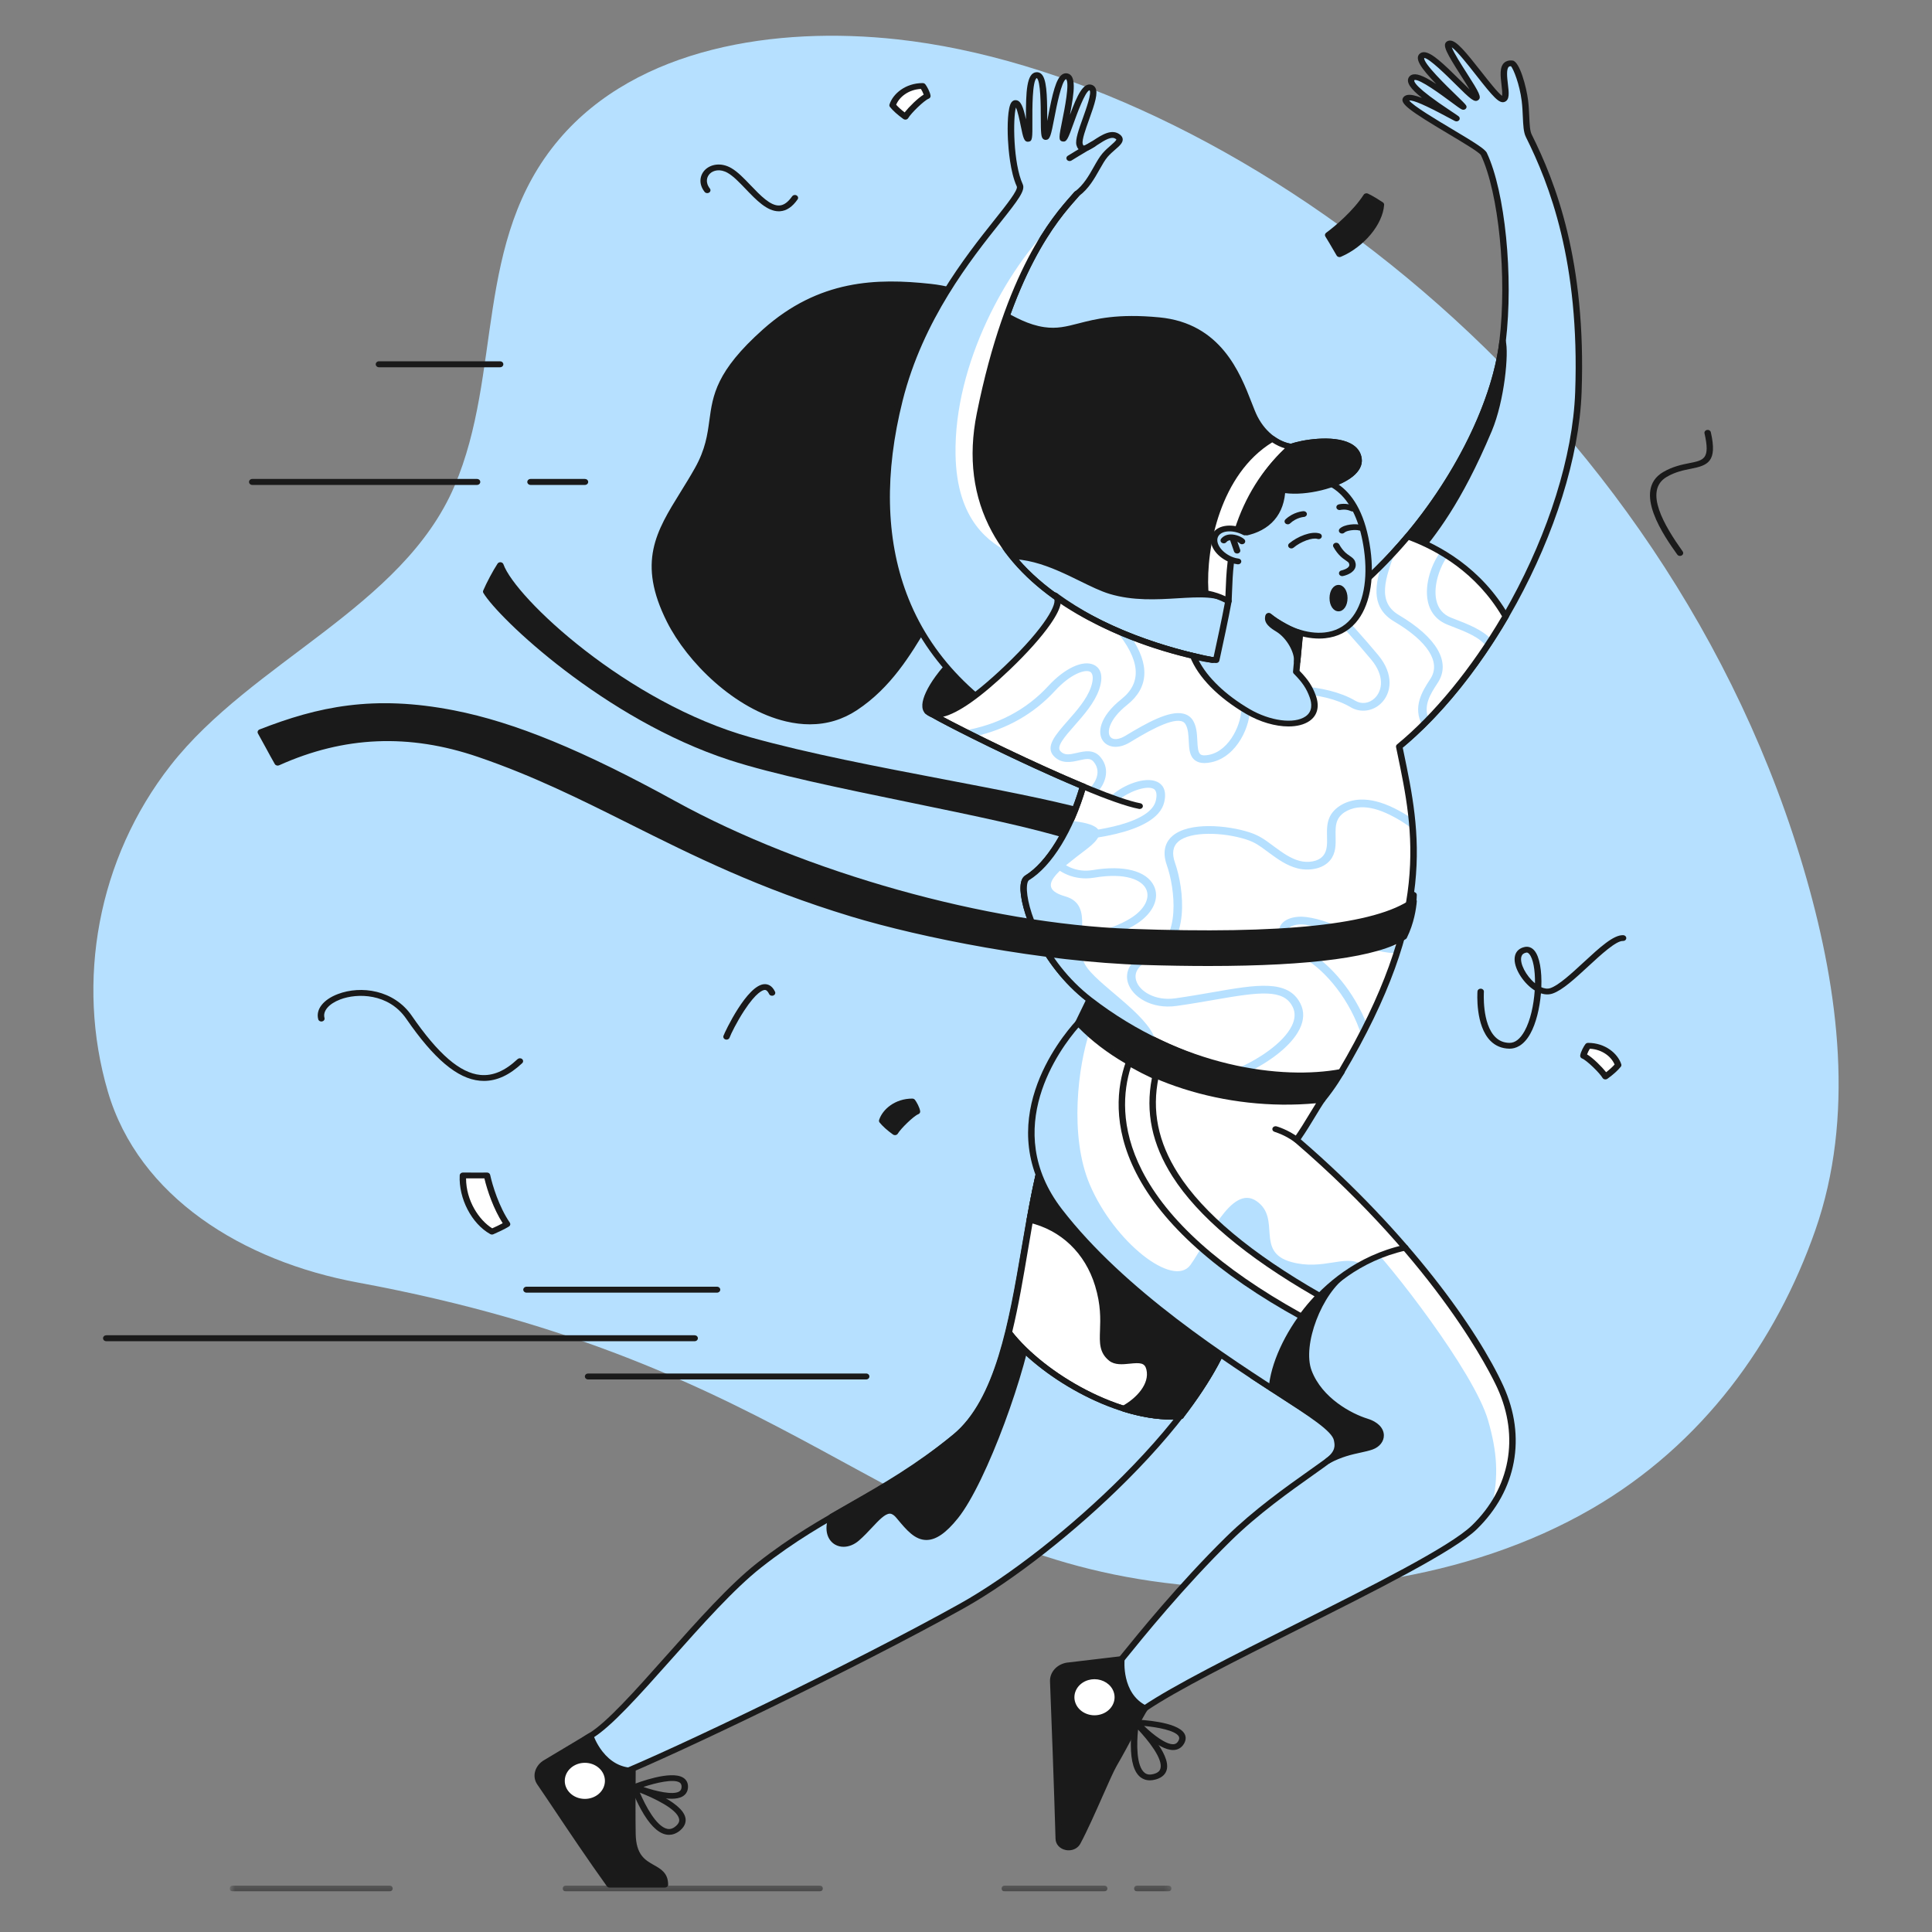 <svg width="308" height="308" viewBox="0 0 308 308" fill="none" xmlns="http://www.w3.org/2000/svg">
<rect x="0" y="0" width="308" height="308" fill="#808080" stroke="none"/>
<g clip-path="url(#clip0_233_971)">
<path d="M289.399 196.114C283.155 213.965 271.476 230.244 253.781 240.509C234.001 251.985 208.628 255.235 185.599 252.325C141.034 246.693 127.04 217.406 57.06 204.464C38.646 201.059 22.119 190.795 17.195 174.022C12.052 156.499 15.553 136.899 27.194 122.024C40.178 105.435 64.185 96.819 72.451 77.498C80.172 59.451 75.448 38.31 89.149 22.19C101.627 7.508 123.75 4.161 143.038 6.274C195.171 11.984 266.048 62.992 288.007 140.101C293.128 158.083 295.704 178.09 289.399 196.114Z" fill="#B6E0FF"/>
</g>
<g clip-path="url(#clip1_233_971)">
<path d="M79.764 90.091C81.581 95.241 99.081 112.315 119.612 118.017C136.559 122.723 159.67 125.919 172.936 129.463C177.417 130.66 223.736 141.321 225.353 142.669C225.353 144.337 224.632 146.444 223.808 148.301C221.44 147.739 175.156 134.832 171.1 133.526C158.521 129.475 129.993 125.149 116.454 120.727C97.034 114.385 79.937 98.372 77.514 94.31C77.995 93.171 79.025 91.219 79.764 90.091Z" fill="#1A1A1A"/>
<path d="M223.809 148.764C223.765 148.764 223.721 148.759 223.677 148.749C221.647 148.267 175.163 135.325 170.927 133.961C164.843 132.002 155.156 130.008 144.899 127.897C134.265 125.708 123.269 123.445 116.279 121.162C96.335 114.649 79.447 98.528 77.061 94.529C77.027 94.471 77.006 94.406 77.001 94.34C76.996 94.274 77.008 94.208 77.034 94.146C77.549 92.927 78.596 90.962 79.321 89.856C79.372 89.779 79.446 89.717 79.534 89.677C79.623 89.637 79.723 89.621 79.822 89.631C79.92 89.641 80.013 89.677 80.09 89.734C80.166 89.79 80.223 89.866 80.254 89.951C82.132 95.275 99.917 112.063 119.764 117.575C129.008 120.142 139.899 122.223 150.431 124.234C158.977 125.867 167.05 127.409 173.082 129.019C174.282 129.34 178.622 130.372 184.115 131.679C209.646 137.752 224.636 141.441 225.702 142.33C225.807 142.418 225.867 142.541 225.867 142.67C225.867 144.154 225.335 146.106 224.286 148.473C224.248 148.559 224.182 148.633 224.097 148.684C224.012 148.736 223.911 148.764 223.809 148.764ZM78.081 94.275C81.022 98.851 98.114 114.246 116.629 120.292C123.559 122.556 134.524 124.813 145.128 126.995C155.415 129.113 165.132 131.113 171.273 133.091C175.336 134.399 218.329 146.375 223.5 147.742C224.322 145.815 224.779 144.16 224.834 142.916C222.201 141.695 197.367 135.788 183.852 132.573C178.136 131.214 174.005 130.231 172.789 129.906C166.797 128.306 158.744 126.768 150.217 125.139C139.663 123.123 128.75 121.039 119.461 118.459C110.527 115.978 100.892 110.912 92.333 104.196C87.227 100.189 81.542 94.662 79.692 91.164C79.119 92.145 78.472 93.387 78.081 94.275Z" fill="#1A1A1A"/>
</g>
<g clip-path="url(#clip2_233_971)">
<path d="M240.661 167.18L240.594 167.179C239.425 167.153 238.43 166.743 237.638 165.963C235.173 163.533 235.523 158.267 235.54 158.045C235.549 157.922 235.611 157.809 235.714 157.728C235.816 157.647 235.949 157.606 236.085 157.613C236.221 157.621 236.348 157.678 236.438 157.77C236.527 157.862 236.573 157.982 236.564 158.105C236.561 158.156 236.226 163.202 238.397 165.34C239.001 165.936 239.729 166.235 240.62 166.255C241.527 166.272 242.339 165.643 243.045 164.375C243.979 162.698 244.513 160.215 244.665 157.894C244.446 157.758 244.238 157.61 244.041 157.449C242.488 156.192 241.092 153.859 241.544 152.282C241.74 151.598 242.282 151.131 243.07 150.967C243.641 150.848 244.182 151.043 244.594 151.515C245.464 152.511 245.821 154.837 245.718 157.383C246.166 157.581 246.673 157.687 247.155 157.525C248.499 157.071 250.522 155.204 252.478 153.398C255.027 151.045 257.228 149.017 258.776 149.087C258.843 149.09 258.909 149.105 258.97 149.132C259.031 149.158 259.085 149.194 259.13 149.24C259.176 149.285 259.21 149.337 259.233 149.395C259.255 149.452 259.265 149.512 259.261 149.573C259.258 149.634 259.242 149.693 259.213 149.748C259.184 149.803 259.143 149.852 259.093 149.893C259.043 149.934 258.984 149.965 258.92 149.985C258.857 150.005 258.789 150.014 258.722 150.01C257.638 149.963 255.184 152.224 253.213 154.044C251.085 156.009 249.074 157.864 247.516 158.391C246.939 158.586 246.306 158.573 245.657 158.363C245.457 160.721 244.88 163.145 243.964 164.79C242.869 166.754 241.576 167.18 240.661 167.18ZM243.393 151.856C243.355 151.856 243.324 151.863 243.3 151.868C242.882 151.955 242.64 152.16 242.539 152.513C242.238 153.56 243.271 155.572 244.709 156.746C244.732 154.634 244.42 152.81 243.787 152.086C243.619 151.894 243.486 151.856 243.393 151.856Z" fill="#1A1A1A"/>
<path d="M253.172 166.718C255.571 166.718 257.451 168.177 257.97 169.792C257.586 170.281 256.872 170.949 255.931 171.621C255.478 170.832 253.334 168.673 252.426 168.323C252.49 167.826 252.945 167.009 253.172 166.718Z" fill="white"/>
<path d="M255.931 172.083C255.837 172.083 255.745 172.059 255.665 172.015C255.584 171.972 255.519 171.909 255.475 171.833C255.032 171.064 252.948 169.028 252.223 168.748C252.121 168.709 252.037 168.641 251.981 168.555C251.926 168.468 251.903 168.368 251.916 168.269C251.993 167.674 252.493 166.784 252.751 166.452C252.847 166.329 253.004 166.255 253.171 166.255C255.927 166.255 257.919 167.97 258.463 169.663C258.485 169.73 258.489 169.8 258.476 169.869C258.463 169.937 258.434 170.002 258.389 170.059C257.936 170.634 257.157 171.335 256.25 171.983C256.159 172.048 256.047 172.083 255.931 172.083ZM253.009 168.091C253.963 168.664 255.358 170.056 256.051 170.932C256.596 170.511 257.072 170.078 257.399 169.707C256.892 168.476 255.44 167.29 253.453 167.187C253.299 167.434 253.113 167.794 253.009 168.091ZM145.438 175.6C143.039 175.6 141.158 177.059 140.64 178.674C141.024 179.163 141.738 179.831 142.678 180.503C143.132 179.714 145.276 177.555 146.184 177.205C146.119 176.709 145.665 175.891 145.438 175.6Z" fill="#1A1A1A"/>
<path d="M142.679 180.965C142.564 180.965 142.451 180.93 142.36 180.865C141.453 180.217 140.673 179.516 140.221 178.941C140.176 178.884 140.147 178.819 140.134 178.751C140.121 178.682 140.125 178.612 140.147 178.545C140.691 176.852 142.683 175.137 145.439 175.137C145.606 175.137 145.763 175.211 145.859 175.334C146.117 175.665 146.616 176.555 146.694 177.151C146.707 177.25 146.684 177.35 146.629 177.437C146.573 177.523 146.488 177.591 146.387 177.63C145.661 177.91 143.577 179.946 143.134 180.716C143.091 180.791 143.026 180.854 142.945 180.898C142.865 180.942 142.773 180.965 142.679 180.965ZM141.211 178.589C141.538 178.96 142.014 179.393 142.559 179.814C143.252 178.938 144.646 177.547 145.6 176.973C145.496 176.676 145.31 176.316 145.157 176.069C143.17 176.172 141.718 177.358 141.211 178.589Z" fill="#1A1A1A"/>
<path d="M162.689 111.724C162.903 109.573 161.457 107.755 159.718 107.146C159.142 107.447 158.34 108.027 157.513 108.811C158.344 109.288 160.54 111.404 160.847 112.25C161.401 112.236 162.346 111.902 162.689 111.724Z" fill="white"/>
<path d="M160.846 112.712C160.738 112.712 160.633 112.681 160.545 112.624C160.457 112.567 160.392 112.486 160.358 112.393C160.114 111.718 158.048 109.667 157.236 109.201C157.172 109.164 157.118 109.115 157.078 109.057C157.037 109 157.012 108.935 157.003 108.867C156.993 108.799 157.001 108.73 157.025 108.666C157.049 108.601 157.088 108.542 157.141 108.492C157.938 107.737 158.783 107.1 159.459 106.746C159.526 106.711 159.6 106.69 159.677 106.685C159.754 106.679 159.832 106.689 159.903 106.715C161.728 107.354 163.446 109.295 163.2 111.766C163.192 111.84 163.165 111.911 163.121 111.973C163.076 112.036 163.016 112.088 162.944 112.125C162.555 112.327 161.526 112.695 160.86 112.712L160.846 112.712ZM158.285 108.765C159.192 109.465 160.606 110.84 161.155 111.747C161.493 111.681 161.907 111.546 162.194 111.43C162.258 109.639 161.077 108.23 159.76 107.666C159.32 107.926 158.799 108.314 158.285 108.765Z" fill="#1A1A1A"/>
<path d="M147.095 13.706C144.695 13.706 142.815 15.166 142.296 16.781C142.681 17.27 143.395 17.938 144.335 18.609C144.788 17.821 146.932 15.662 147.84 15.312C147.775 14.815 147.321 13.998 147.095 13.706Z" fill="white"/>
<path d="M144.335 19.072C144.219 19.072 144.106 19.036 144.016 18.972C143.109 18.324 142.329 17.623 141.877 17.048C141.832 16.991 141.802 16.926 141.79 16.858C141.777 16.789 141.781 16.719 141.803 16.652C142.347 14.959 144.339 13.244 147.095 13.244C147.262 13.244 147.419 13.317 147.515 13.441C147.773 13.772 148.272 14.662 148.35 15.258C148.363 15.357 148.34 15.457 148.285 15.543C148.23 15.63 148.145 15.697 148.043 15.737C147.318 16.017 145.234 18.053 144.791 18.822C144.748 18.898 144.682 18.961 144.602 19.005C144.521 19.049 144.429 19.072 144.335 19.072ZM142.867 16.696C143.194 17.067 143.67 17.5 144.215 17.921C144.908 17.045 146.302 15.653 147.256 15.08C147.153 14.783 146.966 14.423 146.813 14.176C144.826 14.279 143.374 15.464 142.867 16.696ZM267.825 88.625C267.739 88.625 267.654 88.606 267.578 88.569C267.503 88.531 267.439 88.478 267.392 88.412C265.4 85.616 260.108 78.189 265.164 75.243C266.691 74.353 268.165 74.06 269.349 73.825C271.631 73.371 272.673 73.164 271.731 69.076C271.706 68.957 271.734 68.834 271.809 68.734C271.884 68.633 272 68.563 272.131 68.538C272.263 68.514 272.4 68.537 272.513 68.602C272.626 68.668 272.707 68.771 272.736 68.889C273.829 73.629 272.245 74.196 269.57 74.728C268.409 74.958 267.093 75.22 265.722 76.019C261.959 78.211 265.366 83.857 268.256 87.914C268.306 87.983 268.333 88.064 268.337 88.147C268.34 88.23 268.318 88.312 268.274 88.384C268.23 88.457 268.165 88.518 268.086 88.56C268.007 88.603 267.917 88.625 267.825 88.625ZM189.24 148.949H189.225C189.158 148.947 189.091 148.933 189.03 148.908C188.968 148.884 188.913 148.848 188.866 148.804C188.82 148.76 188.784 148.708 188.76 148.651C188.736 148.594 188.725 148.534 188.727 148.473C188.79 146.508 189.138 145.416 189.89 144.822C190.628 144.24 191.586 144.266 192.697 144.295C193.7 144.322 194.837 144.352 196.132 143.966C196.92 143.731 197.471 143.305 197.817 142.664C199.065 140.356 197.251 135.813 196.568 134.103C196.523 133.988 196.53 133.861 196.589 133.751C196.647 133.641 196.751 133.556 196.878 133.515C197.006 133.473 197.146 133.479 197.269 133.531C197.392 133.582 197.487 133.676 197.534 133.79C198.764 136.872 200.014 140.712 198.74 143.068C198.273 143.933 197.504 144.53 196.455 144.843C194.988 145.28 193.7 145.246 192.666 145.219C191.699 145.194 191 145.175 190.567 145.518C190.064 145.914 189.805 146.862 189.753 148.5C189.749 148.62 189.693 148.734 189.597 148.818C189.502 148.902 189.373 148.949 189.24 148.949ZM77.15 172.32C76.929 172.32 76.708 172.309 76.485 172.288C72.903 171.951 69.182 168.816 64.775 162.424C61.929 158.295 56.92 158.311 54.248 159.329C52.416 160.027 51.428 161.187 51.733 162.284C51.764 162.402 51.741 162.526 51.671 162.63C51.601 162.734 51.488 162.808 51.358 162.838C51.227 162.867 51.088 162.849 50.972 162.787C50.856 162.726 50.771 162.625 50.737 162.508C50.303 160.945 51.524 159.363 53.848 158.478C57.554 157.065 62.797 157.8 65.647 161.936C69.873 168.066 73.35 171.063 76.592 171.369C78.572 171.556 80.507 170.731 82.509 168.849C82.604 168.761 82.733 168.71 82.869 168.707C83.005 168.704 83.137 168.751 83.235 168.836C83.334 168.92 83.391 169.037 83.393 169.16C83.396 169.282 83.345 169.401 83.251 169.489C81.229 171.389 79.226 172.319 77.15 172.32ZM115.823 165.738C115.742 165.738 115.662 165.721 115.59 165.688C115.518 165.655 115.456 165.608 115.408 165.549C115.361 165.491 115.329 165.423 115.316 165.351C115.303 165.279 115.308 165.206 115.333 165.137C115.563 164.482 119.107 157.011 121.865 156.895C122.368 156.877 123.071 157.068 123.558 158.107C123.609 158.22 123.609 158.346 123.558 158.459C123.506 158.572 123.407 158.661 123.283 158.709C123.158 158.756 123.018 158.757 122.892 158.712C122.766 158.667 122.666 158.578 122.612 158.466C122.406 158.026 122.168 157.805 121.912 157.819C121.643 157.83 120.61 158.102 118.631 161.128C117.46 162.919 116.513 164.842 116.312 165.415C116.279 165.509 116.214 165.59 116.126 165.649C116.038 165.707 115.932 165.738 115.823 165.738ZM124.152 33.685C122.282 33.685 120.56 31.887 118.892 30.146C117.879 29.089 116.923 28.091 116.025 27.573C114.773 26.851 113.718 27.169 113.196 27.661C112.69 28.137 112.382 29.053 113.175 30.067C113.251 30.168 113.28 30.291 113.256 30.41C113.232 30.53 113.157 30.636 113.047 30.706C112.937 30.776 112.8 30.804 112.667 30.785C112.534 30.765 112.415 30.698 112.336 30.6C111.257 29.221 111.618 27.809 112.454 27.022C113.308 26.218 114.915 25.836 116.579 26.795C117.602 27.385 118.606 28.433 119.669 29.543C121.229 31.171 122.845 32.854 124.272 32.757C124.974 32.709 125.635 32.226 126.296 31.28C126.371 31.182 126.485 31.113 126.615 31.088C126.745 31.064 126.881 31.086 126.993 31.15C127.106 31.213 127.186 31.314 127.218 31.43C127.25 31.546 127.231 31.669 127.165 31.772C126.319 32.984 125.398 33.608 124.349 33.679C124.283 33.682 124.218 33.685 124.152 33.685ZM217.889 113.587C217.801 113.587 217.714 113.566 217.638 113.527C216.253 112.825 215.516 112.027 215.387 111.087C215.146 109.343 217.126 107.647 219.041 106.007C220.164 105.045 221.225 104.137 221.756 103.304C222.496 102.142 222.092 101.21 221.521 100.763C220.969 100.332 219.938 100.098 218.851 100.861C218.744 100.936 218.608 100.97 218.473 100.955C218.337 100.94 218.214 100.877 218.131 100.781C218.047 100.684 218.009 100.561 218.026 100.44C218.043 100.318 218.112 100.207 218.22 100.132C219.697 99.095 221.28 99.351 222.194 100.065C223.127 100.794 223.629 102.221 222.646 103.764C222.041 104.713 220.927 105.667 219.748 106.677C218.018 108.159 216.228 109.691 216.405 110.972C216.492 111.601 217.06 112.173 218.141 112.721C218.24 112.771 218.318 112.85 218.362 112.944C218.407 113.038 218.415 113.143 218.386 113.242C218.358 113.341 218.293 113.428 218.203 113.491C218.113 113.553 218.003 113.587 217.889 113.587Z" fill="#1A1A1A"/>
<path d="M73.801 187.388C73.607 191.183 75.812 194.891 78.43 196.35C79.346 195.943 80.074 195.615 80.837 195.154C79.086 192.614 78.016 189.139 77.64 187.388C76.168 187.417 75.293 187.388 73.801 187.388Z" fill="white"/>
<path d="M78.43 196.812C78.334 196.812 78.241 196.788 78.16 196.743C75.193 195.091 73.099 191.06 73.288 187.366C73.294 187.248 73.351 187.135 73.446 187.053C73.542 186.971 73.669 186.925 73.801 186.925C74.326 186.925 74.775 186.929 75.2 186.932C75.994 186.939 76.681 186.944 77.628 186.926C77.749 186.924 77.867 186.96 77.961 187.029C78.055 187.097 78.12 187.193 78.143 187.3C78.5 188.957 79.559 192.424 81.273 194.91C81.343 195.012 81.367 195.135 81.339 195.252C81.311 195.369 81.233 195.471 81.123 195.538C80.308 196.03 79.506 196.386 78.657 196.764C78.586 196.796 78.509 196.812 78.43 196.812ZM74.302 187.851C74.294 191.393 76.358 194.508 78.465 195.818C79.059 195.553 79.601 195.305 80.141 195.007C78.702 192.763 77.699 189.875 77.222 187.857C76.471 187.867 75.87 187.863 75.192 187.857C74.91 187.855 74.619 187.852 74.302 187.851Z" fill="#1A1A1A"/>
<path d="M148.099 65.888C147.905 69.684 150.11 73.392 152.728 74.85C153.644 74.443 154.372 74.116 155.135 73.655C153.384 71.115 152.314 67.64 151.938 65.888C150.466 65.918 149.591 65.888 148.099 65.888Z" fill="white"/>
<path d="M152.728 75.313C152.633 75.313 152.54 75.289 152.458 75.244C149.492 73.591 147.398 69.561 147.587 65.867C147.593 65.748 147.65 65.636 147.745 65.554C147.841 65.472 147.967 65.426 148.1 65.426C148.625 65.426 149.073 65.43 149.499 65.433C150.293 65.44 150.979 65.445 151.927 65.426C152.168 65.415 152.394 65.58 152.442 65.801C152.798 67.458 153.858 70.925 155.571 73.411C155.642 73.513 155.665 73.635 155.637 73.752C155.609 73.87 155.532 73.972 155.421 74.039C154.606 74.531 153.804 74.888 152.956 75.265C152.884 75.297 152.806 75.313 152.728 75.313ZM148.601 66.352C148.592 69.893 150.656 73.009 152.764 74.319C153.357 74.054 153.899 73.806 154.439 73.508C153 71.263 151.997 68.376 151.52 66.358C150.769 66.368 150.168 66.363 149.49 66.358C149.209 66.355 148.917 66.353 148.601 66.352ZM213.543 40.521C217.353 38.889 219.949 35.392 220.145 32.625C219.315 32.09 218.652 31.665 217.841 31.276C216.176 33.862 213.275 36.347 211.736 37.471C212.457 38.627 212.841 39.336 213.543 40.521Z" fill="#1A1A1A"/>
<path d="M213.543 40.983C213.45 40.983 213.358 40.961 213.279 40.918C213.199 40.874 213.134 40.813 213.09 40.739C212.871 40.368 212.654 39.997 212.439 39.625C212.071 38.99 211.753 38.442 211.288 37.698C211.229 37.603 211.209 37.492 211.232 37.385C211.255 37.277 211.319 37.181 211.413 37.112C212.869 36.049 215.767 33.575 217.397 31.044C217.463 30.94 217.572 30.864 217.7 30.831C217.828 30.798 217.965 30.811 218.082 30.868C218.948 31.284 219.675 31.753 220.444 32.25C220.588 32.343 220.669 32.496 220.658 32.655C220.435 35.789 217.471 39.351 213.763 40.939C213.694 40.968 213.619 40.983 213.543 40.983ZM212.393 37.582C212.756 38.175 213.034 38.654 213.349 39.197C213.479 39.421 213.613 39.653 213.761 39.905C217.235 38.244 219.316 35.139 219.608 32.847C219.068 32.5 218.57 32.187 218.024 31.898C216.503 34.098 214.146 36.253 212.393 37.582Z" fill="#1A1A1A"/>
</g>
<g clip-path="url(#clip3_233_971)">
<path d="M160.586 106.464C154.947 111.841 149.805 115.354 147.865 113.417C146.564 112.118 149.283 106.996 155.605 101.988C161.597 97.241 166.95 93.799 168.326 95.035C169.701 96.27 166.066 101.239 160.586 106.464Z" fill="#1A1A1A"/>
<path d="M149.294 114.417L149.259 114.416C148.533 114.409 147.936 114.176 147.484 113.725C147.151 113.393 147.002 112.916 147.04 112.308C147.176 110.202 149.808 105.966 155.265 101.642C165.335 93.665 167.749 93.865 168.688 94.709C171.105 96.88 162.674 105.145 160.959 106.78C155.645 111.847 151.72 114.417 149.294 114.417ZM167.531 95.252C166.593 95.252 163.805 96.106 155.944 102.334C150.939 106.298 148.192 110.378 148.065 112.361C148.042 112.709 148.105 112.968 148.246 113.109C148.502 113.364 148.837 113.49 149.271 113.495H149.296C151.368 113.495 155.242 110.888 160.214 106.148C166.752 99.913 168.704 96.025 167.964 95.36C167.927 95.328 167.813 95.252 167.531 95.252Z" fill="#1A1A1A"/>
<path d="M204.399 78.063C208.546 78.917 217.02 76.609 216.579 73.174C216.061 69.138 207.855 70.438 205.868 71.214C203.88 70.978 201.463 69.449 199.994 66.577C198.218 63.104 196.107 52.142 184.791 51.055C173.475 49.969 171.51 53.349 166.391 52.608C160.501 51.754 156.897 46.647 148.346 45.716C139.794 44.784 130.792 44.992 121.991 52.84C110.33 63.24 115.885 66.559 111.243 74.823C106.579 83.127 101.207 87.836 106.788 98.94C111.625 108.564 125.792 119.817 136.331 112.832C146.869 105.847 148.46 92.737 156.566 89.505C164.353 86.401 172.01 92.725 177.039 94.241C184.64 96.534 192.602 93.077 196.455 96.077C201.369 99.903 197.316 88.075 197.489 85.126C201.722 84.582 204.227 82.176 204.399 78.063Z" fill="#1A1A1A"/>
<path d="M129.108 115.472C127.885 115.472 126.62 115.319 125.317 115.013C117.121 113.09 109.557 105.566 106.321 99.129C101.551 89.64 104.613 84.701 108.489 78.448C109.243 77.23 110.024 75.972 110.786 74.615C112.461 71.633 112.779 69.29 113.086 67.025C113.634 62.992 114.151 59.182 121.63 52.513C130.563 44.546 139.779 44.318 148.407 45.257C153.282 45.788 156.611 47.658 159.548 49.308C161.819 50.584 163.964 51.788 166.473 52.152C168.498 52.446 170.01 52.056 171.925 51.562C174.702 50.846 178.157 49.954 184.845 50.597C194.617 51.535 197.694 59.446 199.532 64.172C199.878 65.062 200.177 65.831 200.46 66.384C201.915 69.23 204.215 70.498 205.803 70.739C207.541 70.118 212.536 69.265 215.286 70.689C216.345 71.237 216.952 72.055 217.088 73.12C217.217 74.12 216.717 75.106 215.642 75.97C213.3 77.854 208.257 79.06 204.876 78.611C204.521 82.42 202.102 84.851 198 85.517C198.037 86.411 198.318 87.858 198.612 89.378C199.464 93.775 199.886 96.494 198.579 97.158C197.756 97.576 196.781 96.939 196.119 96.424C194.274 94.987 191.26 95.168 187.769 95.377C184.417 95.578 180.618 95.806 176.875 94.677C175.473 94.254 173.877 93.471 172.187 92.641C167.748 90.463 162.224 87.753 156.774 89.925C152.911 91.465 150.576 95.363 147.872 99.877C145.137 104.445 142.036 109.622 136.635 113.201C134.355 114.713 131.835 115.472 129.108 115.472ZM142.417 45.835C132.158 45.835 126.688 49.301 122.353 53.167C115.126 59.612 114.63 63.267 114.104 67.137C113.786 69.481 113.457 71.905 111.701 75.03C110.929 76.404 110.144 77.671 109.385 78.896C105.503 85.159 102.698 89.684 107.255 98.75C111.398 106.991 119.607 112.721 125.575 114.121C129.468 115.035 132.984 114.476 136.026 112.461C141.241 109.004 144.284 103.924 146.969 99.442C149.762 94.778 152.174 90.751 156.358 89.083C162.271 86.726 168.042 89.558 172.679 91.833C174.327 92.643 175.885 93.407 177.201 93.804C180.752 94.875 184.444 94.654 187.701 94.458C191.417 94.235 194.627 94.043 196.79 95.728C197.577 96.341 197.974 96.407 198.074 96.356C198.846 95.964 198.005 91.623 197.601 89.537C197.237 87.654 196.922 86.028 196.976 85.101C196.983 84.994 197.03 84.893 197.11 84.814C197.19 84.735 197.298 84.684 197.416 84.669C201.489 84.146 203.727 81.856 203.887 78.045C203.892 77.908 203.966 77.781 204.087 77.697C204.147 77.656 204.216 77.627 204.29 77.612C204.364 77.598 204.44 77.598 204.514 77.614C207.546 78.238 212.72 77.084 214.958 75.284C215.785 74.618 216.159 73.926 216.07 73.226C215.971 72.457 215.547 71.888 214.774 71.487C212.414 70.265 207.605 71.038 206.072 71.636C205.987 71.67 205.893 71.681 205.8 71.671C203.862 71.441 201.196 70.032 199.527 66.769C199.224 66.176 198.918 65.388 198.563 64.476C196.805 59.956 193.862 52.389 184.736 51.513C178.247 50.89 174.898 51.754 172.208 52.448C170.251 52.953 168.56 53.388 166.309 53.062C163.596 52.669 161.365 51.416 159.004 50.09C156.018 48.413 152.931 46.679 148.283 46.173C146.168 45.942 144.217 45.835 142.417 45.835Z" fill="#1A1A1A"/>
<path d="M167.324 181.085C162.141 196.451 162.868 220.22 152.294 229.047C140.672 238.748 132.543 240.476 121.023 249.535C112.166 256.501 99.856 273.385 94.1 276.747C88.634 279.94 89.234 286.632 98.218 283.062C107.202 279.492 136.817 265.245 153.284 256.054C168.757 247.418 192.997 225.299 196.521 210.498C199.976 195.985 199.313 189.534 198.335 184.385C196.588 175.194 170.313 172.221 167.324 181.085Z" fill="#B6E0FF"/>
<path d="M93.717 284.531C92.393 284.531 91.15 284.167 90.472 283.043C89.31 281.116 90.812 278.118 93.821 276.361C96.657 274.704 101.264 269.526 106.14 264.045C111.118 258.45 116.265 252.664 120.685 249.188C126.181 244.866 130.965 242.172 135.592 239.567C140.646 236.721 145.872 233.778 151.944 228.709C158.724 223.05 160.817 210.846 162.842 199.043C163.916 192.781 165.027 186.307 166.833 180.951C167.861 177.904 172.263 174.833 181.532 175.356C189.372 175.797 197.834 179.014 198.84 184.308C199.794 189.326 200.519 195.909 197.022 210.595C195.41 217.366 189.281 226.351 179.765 235.896C171.554 244.131 161.51 252.005 153.554 256.446C136.554 265.934 107.17 280.009 98.426 283.484C97.578 283.82 95.568 284.531 93.717 284.531ZM167.324 181.085L167.815 181.218C166.03 186.511 164.925 192.953 163.856 199.183C161.805 211.141 159.684 223.507 152.643 229.384C146.499 234.513 141.231 237.479 136.137 240.348C131.545 242.934 126.796 245.609 121.362 249.882C117.01 253.304 111.892 259.057 106.943 264.621C102.013 270.162 97.356 275.396 94.381 277.134C91.592 278.763 90.575 281.278 91.375 282.605C92.189 283.956 94.67 283.969 98.012 282.641C106.731 279.176 136.046 265.134 153.014 255.664C160.894 251.266 170.852 243.456 179.002 235.281C188.401 225.855 194.445 217.019 196.02 210.403C199.478 195.877 198.768 189.397 197.83 184.463C196.924 179.693 188.724 176.685 181.469 176.276C172.787 175.788 168.688 178.633 167.816 181.219L167.324 181.085Z" fill="#1A1A1A"/>
<path d="M161.575 209.08C159.824 217.459 157.347 224.946 152.293 229.047C144.901 235.046 138.954 238.059 132.635 241.763C131.221 245.613 134.244 247.289 136.572 245.267C139.482 242.739 141.236 239.213 143.31 241.697C145.84 244.728 147.802 247.362 152.293 241.774C156.785 236.186 163.35 218.026 164.335 209.955L161.575 209.08Z" fill="#1A1A1A"/>
<path d="M134.482 246.59C134.008 246.592 133.544 246.473 133.143 246.247C132.063 245.639 131.236 244.103 132.148 241.619C132.185 241.519 132.258 241.434 132.355 241.377C133.502 240.705 134.637 240.055 135.771 239.406C140.765 236.546 145.929 233.59 151.95 228.705C154.754 226.429 158.325 222.132 161.071 208.995C161.085 208.93 161.114 208.868 161.157 208.814C161.199 208.759 161.255 208.714 161.319 208.681C161.383 208.648 161.454 208.627 161.528 208.621C161.602 208.615 161.676 208.624 161.746 208.646L164.506 209.521C164.615 209.555 164.708 209.622 164.769 209.71C164.831 209.798 164.858 209.902 164.845 210.005C163.861 218.074 157.299 236.335 152.709 242.044C150.821 244.394 149.233 245.494 147.712 245.505H147.688C145.841 245.505 144.503 243.898 143.086 242.198L142.899 241.973C142.534 241.536 142.198 241.32 141.871 241.311L141.85 241.311C141.087 241.311 140.087 242.38 139.027 243.511C138.408 244.174 137.705 244.924 136.929 245.598C136.179 246.249 135.306 246.59 134.482 246.59ZM133.068 242.059C132.425 243.949 132.991 245.073 133.688 245.466C134.405 245.87 135.373 245.667 136.215 244.935C136.954 244.294 137.608 243.595 138.242 242.918C139.581 241.488 140.638 240.361 141.899 240.39C142.56 240.406 143.155 240.743 143.72 241.42L143.907 241.645C145.22 243.221 146.355 244.583 147.689 244.583H147.704C148.854 244.575 150.219 243.567 151.878 241.504C155.682 236.772 162.508 219.688 163.779 210.267L161.968 209.693C160.404 217.03 158.041 225.003 152.638 229.388C146.553 234.326 141.352 237.303 136.322 240.183C135.234 240.804 134.15 241.429 133.068 242.059Z" fill="#1A1A1A"/>
<path d="M198.335 184.385C196.589 175.194 170.313 172.221 167.324 181.084C164.255 190.183 163.306 202.273 160.819 212.428C166.08 219.239 178.564 226.609 188.215 225.776C192.372 220.347 195.438 215.05 196.521 210.498C199.976 195.985 199.314 189.534 198.335 184.385Z" fill="white"/>
<path d="M186.727 226.3C177.328 226.301 165.575 219.393 160.398 212.691C160.357 212.639 160.329 212.58 160.316 212.517C160.302 212.455 160.303 212.391 160.318 212.329C161.347 208.126 162.125 203.516 162.876 199.058C163.934 192.787 165.028 186.302 166.833 180.951C167.86 177.904 172.262 174.835 181.532 175.356C189.372 175.797 197.834 179.014 198.84 184.308C199.794 189.326 200.519 195.909 197.022 210.595C195.993 214.919 193.172 220.115 188.637 226.038C188.595 226.094 188.539 226.14 188.475 226.174C188.41 226.208 188.338 226.229 188.264 226.236C187.761 226.279 187.247 226.3 186.727 226.3ZM161.368 212.329C166.692 219.082 178.768 225.991 187.929 225.337C192.307 219.588 195.028 214.564 196.02 210.402C199.478 195.876 198.767 189.396 197.83 184.463C196.923 179.692 188.724 176.684 181.469 176.276C176.042 175.971 169.21 177.081 167.815 181.218C166.031 186.506 164.943 192.957 163.891 199.196C163.148 203.6 162.381 208.151 161.368 212.329ZM94.1 276.747L87.106 280.935C85.837 281.616 85.313 283.113 86.091 284.242C88.454 287.669 92.633 294.111 97.178 300.455H106C106.007 296.769 100.936 298.748 100.828 292.345C100.765 288.601 100.828 284.083 100.828 282.294C95.849 282.116 94.1 276.747 94.1 276.747Z" fill="#1A1A1A"/>
<path d="M106.001 300.916H97.179C97.093 300.916 97.009 300.897 96.933 300.86C96.858 300.823 96.794 300.769 96.748 300.705C93.657 296.391 90.765 292.075 88.441 288.608C87.352 286.984 86.412 285.582 85.656 284.485C85.233 283.871 85.108 283.134 85.304 282.41C85.411 282.022 85.602 281.658 85.866 281.337C86.13 281.016 86.462 280.745 86.843 280.54L93.816 276.364C93.883 276.324 93.96 276.298 94.04 276.29C94.119 276.281 94.2 276.29 94.276 276.314C94.352 276.339 94.419 276.379 94.475 276.432C94.53 276.485 94.57 276.548 94.593 276.617C94.597 276.63 95.028 277.923 96.034 279.211C97.341 280.883 98.961 281.766 100.849 281.833C100.981 281.838 101.106 281.888 101.198 281.974C101.29 282.06 101.341 282.174 101.341 282.294C101.341 282.777 101.337 283.459 101.332 284.272C101.317 286.524 101.296 289.609 101.341 292.338C101.399 295.72 102.845 296.535 104.243 297.323C105.361 297.953 106.517 298.605 106.514 300.455C106.514 300.578 106.459 300.695 106.363 300.781C106.267 300.867 106.137 300.916 106.001 300.916ZM97.459 299.994H105.455C105.299 299.006 104.609 298.618 103.698 298.104C102.22 297.271 100.381 296.234 100.316 292.352C100.27 289.613 100.29 286.522 100.305 284.266C100.31 283.672 100.313 283.147 100.315 282.72C98.315 282.513 96.547 281.482 95.177 279.718C94.505 278.853 94.074 278.001 93.837 277.459L87.391 281.319C86.836 281.617 86.446 282.09 86.3 282.628C86.169 283.11 86.25 283.597 86.527 283.999C87.287 285.102 88.229 286.506 89.319 288.133C91.602 291.538 94.433 295.762 97.459 299.994Z" fill="#1A1A1A"/>
<path d="M106.654 292.507C106.448 292.507 106.261 292.481 106.098 292.444C104.795 292.147 103.477 290.802 102.181 288.446C101.251 286.756 100.675 285.17 100.651 285.103C100.621 285.021 100.618 284.932 100.642 284.848C100.666 284.764 100.715 284.688 100.785 284.628C100.855 284.568 100.942 284.527 101.037 284.51C101.132 284.492 101.23 284.5 101.32 284.53C102.07 284.785 108.661 287.095 109.263 289.766C109.377 290.273 109.328 291.036 108.445 291.792C107.797 292.345 107.168 292.507 106.654 292.507ZM102.005 285.777C102.873 287.827 104.613 291.155 106.35 291.55C106.822 291.658 107.276 291.518 107.737 291.124C108.327 290.62 108.317 290.212 108.258 289.949C107.905 288.384 104.257 286.657 102.005 285.777Z" fill="#1A1A1A"/>
<path d="M107.064 286.757C104.685 286.757 101.463 285.475 101.012 285.29C100.921 285.253 100.845 285.194 100.792 285.119C100.739 285.044 100.711 284.957 100.711 284.868C100.712 284.779 100.741 284.692 100.795 284.618C100.85 284.543 100.927 284.485 101.017 284.449C101.612 284.214 106.888 282.186 108.884 283.383C109.259 283.607 109.701 284.049 109.682 284.878C109.663 285.73 109.188 286.174 108.794 286.397C108.339 286.655 107.735 286.757 107.064 286.757ZM102.576 284.877C104.59 285.568 107.245 286.184 108.248 285.617C108.418 285.521 108.646 285.338 108.656 284.86C108.667 284.413 108.467 284.24 108.315 284.15C107.353 283.573 104.64 284.188 102.576 284.877Z" fill="#1A1A1A"/>
<path d="M93.237 287.243C95.289 287.243 96.952 285.749 96.952 283.906C96.952 282.063 95.289 280.569 93.237 280.569C91.186 280.569 89.523 282.063 89.523 283.906C89.523 285.749 91.186 287.243 93.237 287.243Z" fill="white"/>
<path d="M93.238 287.702C92.669 287.703 92.105 287.6 91.58 287.399C91.056 287.199 90.582 286.905 90.188 286.536C89.802 286.177 89.5 285.753 89.298 285.288C89.096 284.823 88.998 284.327 89.011 283.828C89.021 283.329 89.141 282.837 89.364 282.38C89.587 281.923 89.908 281.51 90.31 281.166C90.71 280.819 91.182 280.547 91.699 280.366C92.216 280.184 92.769 280.097 93.324 280.108C93.879 280.117 94.427 280.225 94.936 280.425C95.444 280.625 95.903 280.914 96.287 281.275C97.901 282.786 97.847 285.195 96.165 286.645C95.379 287.325 94.329 287.703 93.238 287.702ZM93.236 281.029C92.409 281.027 91.615 281.315 91.02 281.831C90.403 282.363 90.054 283.079 90.037 283.847C90.019 284.615 90.336 285.343 90.928 285.897C92.151 287.042 94.181 287.079 95.455 285.981C96.728 284.882 96.769 283.058 95.547 281.914C95.249 281.633 94.89 281.41 94.493 281.257C94.095 281.105 93.668 281.028 93.236 281.029ZM213.678 171.143C199.812 172.719 183.094 167.907 174.156 158.438L171.902 163.079C180.839 172.548 197.036 176.874 210.773 175.318C212.585 173.091 213.678 171.143 213.678 171.143Z" fill="#1A1A1A"/>
<path d="M205.203 176.087C199.913 176.087 194.452 175.297 189.375 173.77C182.016 171.556 175.839 167.963 171.511 163.377C171.449 163.312 171.409 163.232 171.395 163.146C171.381 163.061 171.394 162.974 171.432 162.895L173.686 158.254C173.721 158.183 173.775 158.12 173.844 158.072C173.914 158.025 173.995 157.994 174.081 157.982C174.168 157.971 174.256 157.979 174.337 158.007C174.419 158.035 174.491 158.081 174.547 158.141C178.787 162.632 184.904 166.213 192.237 168.497C199.243 170.679 206.834 171.457 213.614 170.686C213.707 170.676 213.8 170.688 213.886 170.722C213.971 170.755 214.044 170.809 214.098 170.877C214.151 170.946 214.183 171.026 214.19 171.109C214.197 171.193 214.179 171.276 214.137 171.351C214.091 171.432 213.003 173.358 211.188 175.59C211.146 175.641 211.094 175.684 211.034 175.715C210.974 175.747 210.907 175.768 210.837 175.776C208.968 175.985 207.086 176.089 205.203 176.087ZM172.501 162.999C176.697 167.352 182.637 170.771 189.7 172.896C196.393 174.909 203.766 175.614 210.489 174.886C211.308 173.862 212.066 172.798 212.758 171.701C206.08 172.309 198.716 171.49 191.901 169.367C184.697 167.124 178.631 163.648 174.302 159.291L172.501 162.999Z" fill="#1A1A1A"/>
<path d="M219.196 121.869C235.263 111.392 250.858 83.924 251.629 62.51C252.367 42.01 247.608 29.444 243.721 21.644C243.182 20.562 243.388 18.364 243.099 16.05C242.72 13.011 241.526 10.171 241.073 10.113C238.367 9.766 240.832 15.352 239.666 15.817C238.499 16.283 232.15 5.922 230.941 7.009C230.145 7.724 235.955 15.126 235.343 15.592C234.732 16.058 228.007 7.794 226.708 8.88C225.41 9.967 232.74 16.201 233.284 17.039C232.339 16.609 225.963 11.131 225.056 12.528C224.149 13.925 230.984 17.97 232.199 18.891C230.757 18.203 224.814 14.615 224.12 15.818C223.426 17.021 235.957 23.275 236.559 24.549C239.306 30.36 240.835 43.64 239.539 54.467C238.011 67.235 227.359 87.295 208.701 99.587C203.238 103.185 202.222 105.223 196.909 105.588C200.925 111.642 214.947 124.64 219.196 121.869Z" fill="#B6E0FF"/>
<path d="M217.751 122.712C217.422 122.71 217.094 122.678 216.772 122.616C210.74 121.502 199.845 110.912 196.468 105.824C196.423 105.756 196.399 105.68 196.396 105.601C196.393 105.523 196.413 105.445 196.453 105.376C196.494 105.306 196.553 105.247 196.626 105.204C196.699 105.16 196.783 105.135 196.87 105.129C200.62 104.871 202.111 103.762 204.819 101.751C205.815 101.011 206.945 100.172 208.397 99.215C226.407 87.35 237.439 67.698 239.029 54.417C240.265 44.093 238.945 30.775 236.087 24.728C235.834 24.276 233.095 22.643 230.894 21.331C224.822 17.711 223.136 16.52 223.664 15.605C223.791 15.385 224.008 15.23 224.291 15.159C224.835 15.02 225.672 15.215 226.689 15.612C224.862 14.157 224.092 13.098 224.613 12.295C224.767 12.058 225.012 11.906 225.322 11.857C226.132 11.726 227.412 12.37 228.963 13.394C226.421 10.772 225.467 9.288 226.358 8.542C226.544 8.387 226.785 8.309 227.057 8.321C228.23 8.366 230.082 10.119 232.773 12.787C233.263 13.273 233.811 13.817 234.284 14.262C233.891 13.596 233.37 12.782 232.935 12.103C230.56 8.396 229.963 7.235 230.578 6.682C230.663 6.605 230.767 6.546 230.881 6.51C230.995 6.473 231.116 6.46 231.237 6.47C232.212 6.546 233.548 8.121 236.157 11.448C237.291 12.893 238.806 14.824 239.464 15.285C239.537 14.925 239.439 14.1 239.371 13.525C239.205 12.121 239.033 10.668 239.821 9.985C240.05 9.787 240.465 9.569 241.145 9.656C242.261 9.799 243.342 13.861 243.609 15.998C243.721 16.898 243.76 17.788 243.795 18.574C243.849 19.804 243.896 20.867 244.189 21.455C247.965 29.031 252.897 41.532 252.141 62.525C251.386 83.489 236.132 111.394 219.497 122.241C219.018 122.555 218.433 122.712 217.751 122.712ZM197.778 105.974C201.756 111.539 211.849 120.767 216.978 121.714C217.797 121.865 218.442 121.792 218.895 121.496C235.313 110.79 250.37 83.219 251.116 62.495C251.865 41.693 246.987 29.325 243.253 21.832C242.879 21.082 242.828 19.937 242.77 18.611C242.737 17.84 242.698 16.968 242.59 16.101C242.252 13.399 241.275 11.012 240.887 10.559C240.649 10.551 240.567 10.62 240.534 10.649C240.107 11.019 240.272 12.411 240.392 13.428C240.556 14.817 240.686 15.914 239.874 16.238C239.021 16.579 238.062 15.477 235.319 11.979C234.161 10.502 232.316 8.149 231.442 7.536C231.742 8.393 233.017 10.383 233.825 11.644C235.848 14.803 236.23 15.521 235.675 15.944C235.074 16.402 234.471 15.844 232.014 13.407C230.654 12.059 227.855 9.284 227.05 9.241C226.85 10.056 230.768 13.845 232.064 15.099C233.043 16.045 233.561 16.55 233.727 16.806C233.783 16.892 233.806 16.992 233.794 17.091C233.781 17.19 233.733 17.282 233.657 17.355C233.581 17.427 233.481 17.476 233.372 17.493C233.263 17.51 233.151 17.495 233.052 17.45C232.764 17.319 232.239 16.933 231.258 16.206C230.015 15.283 226.23 12.475 225.486 12.768C225.349 12.991 225.61 13.932 231.256 17.672C231.829 18.051 232.281 18.35 232.53 18.539C232.626 18.612 232.689 18.715 232.707 18.828C232.724 18.94 232.694 19.055 232.624 19.149C232.553 19.243 232.446 19.31 232.323 19.338C232.2 19.365 232.07 19.351 231.958 19.298C231.668 19.159 231.225 18.92 230.664 18.617C227.312 16.806 225.296 15.932 224.663 16.02C225.222 16.844 229.097 19.154 231.461 20.563C235.112 22.74 236.742 23.757 237.031 24.368C239.946 30.536 241.3 44.06 240.049 54.515C238.435 67.997 227.254 87.936 209.004 99.958C207.575 100.899 206.459 101.729 205.473 102.461C202.894 104.377 201.265 105.587 197.778 105.974Z" fill="#1A1A1A"/>
<path d="M239.539 54.466C238.43 63.737 232.507 76.848 222.207 88.041C222.73 90.14 223.415 91.23 224.306 90.11C227.345 86.291 231.805 81.71 237.334 68.572C239.372 63.726 240.034 56.213 239.539 54.466Z" fill="#1A1A1A"/>
<path d="M223.627 91.02C223.562 91.02 223.496 91.013 223.43 91.001C222.688 90.866 222.172 90.011 221.706 88.142C221.689 88.073 221.69 88.002 221.708 87.934C221.726 87.866 221.762 87.802 221.812 87.748C231.049 77.709 237.808 64.626 239.029 54.417C239.042 54.31 239.096 54.21 239.183 54.135C239.269 54.059 239.383 54.014 239.503 54.006C239.623 53.999 239.742 54.029 239.839 54.092C239.937 54.156 240.007 54.248 240.036 54.352C240.557 56.189 239.873 63.838 237.813 68.735C232.913 80.38 228.834 85.354 225.855 88.985C225.458 89.469 225.081 89.929 224.723 90.378C224.383 90.805 224.016 91.02 223.627 91.02ZM222.763 88.159C223.207 89.835 223.58 90.071 223.634 90.097C223.636 90.086 223.731 90.039 223.888 89.842C224.248 89.389 224.629 88.925 225.028 88.438C227.972 84.85 232.003 79.936 236.853 68.409C237.848 66.045 238.521 62.956 238.879 60.266C236.322 69.43 230.386 79.82 222.763 88.159Z" fill="#1A1A1A"/>
<path d="M193.281 105.223C187.144 104.079 150.195 95.923 156.223 65.991C161.177 41.398 169.558 33.405 171.666 30.903C173.972 29.213 174.886 26.215 176.175 24.722C177.39 23.313 179.133 22.528 178.215 21.811C176.239 20.269 172.709 25.42 172.099 23.001C171.704 21.288 175.536 14.427 173.847 13.951C172.158 13.475 170.085 22.219 169.502 22.103C168.919 21.986 171.9 12.546 170.051 12.155C168.202 11.763 167.428 21.753 166.716 21.841C166.003 21.928 167.131 11.81 165.253 11.971C163.376 12.131 164.434 22.068 163.897 22.132C163.361 22.195 162.946 16.365 161.873 16.43C160.801 16.495 160.842 25.799 162.572 29.554C163.624 31.836 148.343 44.056 143.395 63.78C137.953 85.472 142.704 106.464 166.805 118.222C190.905 129.98 195.639 123.034 197.31 119.891C198.983 116.747 198.985 106.286 193.281 105.223Z" fill="#B6E0FF"/>
<path d="M188.178 125.263C182.855 125.263 175.612 123.042 166.561 118.626C155.075 113.023 147.328 105.031 143.536 94.873C140.176 85.873 139.961 75.377 142.896 63.678C146.182 50.58 153.956 40.814 158.601 34.979C160.443 32.664 162.348 30.271 162.099 29.73C161.047 27.448 160.76 23.732 160.685 22.24C160.575 20.037 160.65 17.17 161.224 16.339C161.422 16.053 161.668 15.98 161.839 15.97C162.742 15.919 163.132 17.074 163.556 19.032C163.536 14.566 163.664 11.643 165.205 11.512C165.481 11.489 165.74 11.569 165.956 11.744C166.861 12.481 166.938 15.061 166.948 18.625L166.95 19.281C166.999 19.033 167.047 18.785 167.093 18.548C167.776 15.011 168.341 12.459 169.383 11.841C169.628 11.695 169.899 11.649 170.169 11.706C171.591 12.007 171.31 14.488 170.568 18.299C171.75 15.114 172.699 13.144 174.001 13.511C174.268 13.586 174.48 13.749 174.615 13.983C175.093 14.812 174.558 16.455 173.623 19.064C173.078 20.581 172.461 22.3 172.601 22.908C172.661 23.144 172.737 23.196 172.737 23.196C172.965 23.266 173.856 22.682 174.336 22.367C175.636 21.513 177.254 20.45 178.552 21.463C178.831 21.681 178.977 21.935 178.985 22.218C179.002 22.791 178.461 23.261 177.776 23.857C177.391 24.192 176.954 24.571 176.581 25.004C176.141 25.514 175.725 26.25 175.286 27.029C174.476 28.465 173.559 30.091 172.039 31.225C171.866 31.427 171.691 31.627 171.513 31.826C168.72 34.986 161.299 43.381 156.729 66.073C154.226 78.5 158.855 88.578 170.488 96.027C179.639 101.886 190.328 104.201 193.386 104.771C195.048 105.081 196.369 106.105 197.313 107.815C199.377 111.556 199.021 117.743 197.774 120.088C196.888 121.755 195.45 123.791 192.172 124.747C190.991 125.092 189.658 125.263 188.178 125.263ZM161.959 17.135C161.467 18.85 161.522 26.071 163.046 29.378C163.495 30.352 162.336 31.87 159.435 35.515C154.835 41.293 147.136 50.965 143.896 63.881C141.003 75.413 141.209 85.742 144.508 94.58C148.215 104.51 155.799 112.328 167.05 117.817C178.361 123.335 186.706 125.372 191.854 123.871C194.761 123.023 196.05 121.193 196.848 119.692C197.981 117.561 198.297 111.676 196.393 108.225C195.597 106.782 194.514 105.924 193.177 105.675C190.069 105.095 179.206 102.742 169.892 96.778C164.568 93.369 160.616 89.335 158.146 84.79C155.13 79.239 154.313 72.886 155.719 65.91C160.335 42.99 167.872 34.464 170.709 31.254C170.922 31.013 171.106 30.805 171.257 30.626C171.282 30.596 171.31 30.57 171.342 30.547C172.722 29.535 173.598 27.983 174.37 26.613C174.832 25.794 175.269 25.02 175.769 24.44C176.187 23.955 176.652 23.551 177.062 23.195C177.403 22.898 177.974 22.402 177.959 22.243C177.945 22.084 177.948 22.214 177.879 22.16C177.248 21.667 176.219 22.271 174.94 23.112C173.963 23.754 173.119 24.308 172.376 24.059C171.987 23.928 171.725 23.607 171.598 23.104C171.401 22.249 171.978 20.642 172.646 18.782C173.116 17.473 174.093 14.749 173.69 14.388C172.999 14.533 171.649 18.278 171.141 19.687C170.267 22.111 170.06 22.686 169.39 22.553C168.7 22.415 168.813 21.85 169.359 19.136C169.694 17.477 170.576 13.091 169.94 12.611C169.219 12.933 168.438 16.971 168.103 18.706C167.543 21.606 167.403 22.222 166.785 22.297C166.702 22.307 166.618 22.301 166.538 22.279C166.459 22.258 166.385 22.221 166.322 22.172C165.964 21.892 165.929 21.294 165.922 18.628C165.917 16.905 165.905 12.902 165.284 12.438C164.547 12.831 164.572 17.524 164.582 19.299C164.597 22.023 164.599 22.514 163.965 22.589C163.259 22.672 163.114 21.968 162.731 20.086C162.557 19.231 162.259 17.767 161.959 17.135Z" fill="#1A1A1A"/>
<path d="M170.517 25.677C170.408 25.678 170.301 25.646 170.213 25.588C170.125 25.53 170.06 25.448 170.027 25.354C169.994 25.261 169.996 25.16 170.032 25.067C170.067 24.974 170.135 24.893 170.225 24.838C170.246 24.825 172.351 23.518 174.031 22.567C174.146 22.507 174.283 22.489 174.413 22.517C174.542 22.545 174.654 22.618 174.725 22.719C174.797 22.821 174.821 22.943 174.793 23.06C174.766 23.177 174.689 23.28 174.578 23.347C172.917 24.287 170.829 25.583 170.809 25.596C170.72 25.651 170.618 25.677 170.517 25.677Z" fill="#1A1A1A"/>
<path d="M161.225 88.27C156.905 82.703 154.487 75.433 156.224 65.991C159.097 50.372 164.289 41.015 167.988 35.582C160.665 42.66 152.061 57.876 152.333 72.51C152.53 83.087 157.783 86.542 161.225 88.27Z" fill="white"/>
<path d="M206.491 181.55C227.097 199.833 235.303 212.428 239.193 221.131C242.652 228.867 241.439 237.273 235.047 243.482C228.655 249.691 193.476 264.941 182.527 272.333C176.455 276.432 176.308 267.385 178.208 265.212C179.191 264.088 186.816 254.199 195.83 245.344C204.237 237.085 215.161 231.452 214.661 229.879C213.624 226.619 184.082 212.749 168.879 193.037C158.289 179.305 169.527 165.687 171.902 163.08C182.049 173.402 197.018 177.312 210.463 175.764C209.128 177.672 208.679 178.455 206.491 181.55Z" fill="#B6E0FF"/>
<path d="M240.034 98.251C236.041 91.369 229.972 87.528 224.42 85.526C220.064 90.693 214.815 95.558 208.7 99.586C206.647 100.939 205.099 103.996 203.838 104.902C199.337 106.588 193.958 106.59 190.213 104.563C185.234 103.418 176.177 100.758 168.225 94.951L168.218 94.956C168.255 94.98 168.292 95.005 168.325 95.034C169.701 96.27 166.065 101.238 160.586 106.463C155.523 111.29 150.863 114.613 148.559 113.841C151.864 115.747 163.672 121.624 172.66 125.366C170.645 132.268 167.276 137.778 163.735 139.951C161.865 141.099 164.71 152.441 173.694 159.387C181.609 165.507 197.784 174.132 213.677 171.143C229.04 145.267 225.786 132.152 223.061 119.015C229.248 113.932 235.187 106.56 240.034 98.251Z" fill="white"/>
<path d="M173.757 107.079C174.293 107.34 174.353 108.29 173.914 109.561C173.256 111.465 171.641 113.3 170.216 114.918C168.269 117.13 166.587 119.04 167.999 120.539C169.238 121.855 170.847 121.484 172.023 121.215C173.296 120.922 173.862 120.86 174.345 121.438C175.915 123.319 174.031 125.342 173.952 125.425C173.893 125.486 173.848 125.557 173.82 125.634C173.791 125.711 173.78 125.791 173.787 125.872C173.793 125.952 173.817 126.031 173.858 126.103C173.898 126.175 173.953 126.239 174.021 126.292C174.089 126.345 174.168 126.385 174.253 126.411C174.339 126.436 174.429 126.446 174.518 126.44C174.608 126.434 174.695 126.413 174.776 126.377C174.856 126.34 174.927 126.29 174.986 126.229C175.925 125.254 177.228 122.844 175.439 120.701C174.361 119.41 172.876 119.75 171.684 120.025C170.436 120.312 169.697 120.441 169.043 119.746C168.354 119.014 169.78 117.395 171.289 115.681C172.788 113.978 174.487 112.048 175.221 109.925C176.13 107.295 175.102 106.336 174.408 105.999C172.677 105.159 169.753 106.504 167.13 109.352C163.615 113.168 159.057 115.567 153.584 116.495C154.185 116.799 154.787 117.1 155.39 117.4C160.499 116.25 164.796 113.813 168.184 110.135C170.714 107.388 172.967 106.694 173.757 107.079ZM169.678 132.838C169.452 133.264 169.216 133.686 168.969 134.102C171.695 133.999 184.369 133.23 185.603 127.873C186.064 125.873 185.261 125.018 184.506 124.652C182.547 123.702 179.027 125.201 177.367 126.693C177.302 126.75 177.25 126.818 177.214 126.893C177.178 126.968 177.159 127.048 177.158 127.13C177.157 127.211 177.175 127.292 177.209 127.368C177.244 127.443 177.294 127.512 177.359 127.57C177.423 127.627 177.499 127.673 177.583 127.704C177.667 127.735 177.757 127.75 177.848 127.75C177.939 127.749 178.029 127.732 178.112 127.7C178.195 127.668 178.271 127.621 178.334 127.562C179.756 126.285 182.691 125.168 183.857 125.734C184.483 126.037 184.424 126.929 184.264 127.624C183.446 131.174 175.078 132.545 169.678 132.838ZM183.967 141.243C182.808 138.824 179.151 137.877 174.183 138.71C171.62 139.141 169.58 137.989 168.526 136.769C168.242 136.441 168.029 136.102 167.888 135.782C167.609 136.179 167.316 136.567 167.009 136.947C167.138 137.141 167.282 137.333 167.445 137.522C168.747 139.029 171.266 140.451 174.434 139.918C179.491 139.07 182.025 140.298 182.71 141.729C183.386 143.141 182.492 144.921 180.432 146.265C178.567 147.482 176.426 148.135 174.538 148.712C171.301 149.699 168.227 150.639 168.51 154.144C168.919 154.679 169.348 155.202 169.795 155.712C169.901 155.641 169.981 155.544 170.027 155.432C170.072 155.321 170.081 155.201 170.052 155.085C169.216 151.791 171.062 151.071 174.979 149.875C176.959 149.271 179.203 148.586 181.236 147.259C183.833 145.565 184.905 143.203 183.967 141.243ZM231.91 98.694L231.335 98.47C230.055 97.969 229.259 97.017 228.969 95.642C228.467 93.258 229.604 90.223 230.786 88.643C230.415 88.406 230.039 88.177 229.656 87.955C228.278 89.792 227.043 93.107 227.626 95.871C227.999 97.644 229.093 98.933 230.788 99.596L231.367 99.822C233.804 100.769 235.903 101.591 237.004 103.105C237.257 102.723 237.508 102.34 237.756 101.955C236.351 100.421 234.109 99.548 231.91 98.694ZM223.015 98.054C219.465 95.951 220.857 92.185 222.468 87.824L222.513 87.701C221.77 88.519 221.008 89.323 220.226 90.112C219.098 93.636 218.726 96.986 222.263 99.08C227.626 102.256 229.736 105.578 228.051 108.193L227.907 108.415C226.8 110.124 225.126 112.714 226.766 115.668C227.1 115.34 227.433 115.007 227.764 114.667C226.844 112.503 228.054 110.63 229.089 109.033L229.234 108.809C231.331 105.556 229.064 101.636 223.015 98.054Z" fill="#B6E0FF"/>
<path d="M178.779 111.456C175.239 114.274 174.832 116.957 175.952 118.258C176.634 119.05 178.146 119.543 180.163 118.324C182.352 117.001 186.425 114.54 188.284 114.956C188.606 115.028 188.832 115.19 188.995 115.465C189.416 116.174 189.464 117.165 189.509 118.123C189.571 119.404 189.629 120.613 190.583 121.26C190.963 121.519 191.435 121.647 192.011 121.647C192.346 121.647 192.717 121.604 193.126 121.516C197.205 120.643 199.451 115.679 199.265 112.504C199.242 112.098 199.716 111.766 200.119 111.559C202.916 110.122 210.834 110.079 215.309 112.739C216.862 113.662 218.804 113.427 220.14 112.154C221.808 110.565 222.315 107.553 219.689 104.407C217.288 101.531 214.95 98.974 212.801 96.663C212.455 96.929 212.105 97.192 211.753 97.453C213.891 99.751 216.214 102.293 218.595 105.145C220.744 107.719 220.42 110.097 219.145 111.311C218.268 112.148 217.058 112.305 216.064 111.714C211.402 108.943 202.885 108.723 199.44 110.492C198.107 111.177 197.866 112 197.9 112.569C198.053 115.189 196.101 119.616 192.81 120.321C192.344 120.42 191.723 120.494 191.408 120.28C190.968 119.982 190.922 119.01 190.877 118.07C190.826 117.026 190.77 115.842 190.202 114.886C189.859 114.307 189.31 113.919 188.616 113.763C186.359 113.257 182.826 115.235 179.401 117.304C178.386 117.917 177.457 117.997 177.035 117.506C176.395 116.762 176.794 114.679 179.687 112.376C183.148 109.62 183.34 105.962 180.275 101.481C179.457 101.156 178.647 100.815 177.847 100.458C181.799 105.208 182.104 108.809 178.779 111.456ZM222.219 128.82C220.227 127.85 218.472 127.411 216.848 127.471C214.688 127.554 212.738 128.655 211.996 130.21C211.509 131.23 211.532 132.327 211.555 133.387C211.579 134.526 211.602 135.601 210.966 136.392C210.135 137.426 208.444 137.564 207.226 137.254C205.75 136.878 204.437 135.919 203.278 135.072C203.097 134.939 202.924 134.811 202.758 134.688C201.631 133.851 200.741 133.19 199.159 132.68C195.658 131.551 189.541 130.989 186.901 133.275C186.018 134.04 185.147 135.468 186.016 137.926C187.277 141.49 188.378 149.891 183.439 151.643C180.014 152.858 179.319 155.028 179.811 156.655C180.496 158.919 183.579 160.926 187.554 160.369C189.73 160.063 191.788 159.704 193.603 159.388C200.805 158.132 204.631 157.612 206.078 160.517C206.53 161.425 206.482 162.446 205.935 163.553C204.602 166.253 200.626 168.954 196.837 170.518C197.523 170.68 198.213 170.832 198.909 170.965C202.43 169.268 205.86 166.736 207.186 164.052C207.896 162.613 207.943 161.255 207.327 160.016C205.369 156.084 200.324 156.964 193.343 158.182C191.539 158.496 189.494 158.853 187.343 159.155C184.168 159.601 181.647 158.037 181.132 156.333C180.689 154.869 181.713 153.576 183.942 152.786C189.827 150.698 188.759 141.623 187.321 137.554C186.793 136.063 186.972 134.922 187.851 134.16C189.775 132.494 195.012 132.648 198.697 133.837C200.055 134.274 200.823 134.845 201.887 135.635C202.056 135.761 202.231 135.891 202.416 136.026C203.677 136.947 205.106 137.991 206.855 138.436C208.517 138.859 210.86 138.624 212.076 137.111C212.979 135.988 212.951 134.654 212.923 133.364C212.902 132.391 212.883 131.471 213.253 130.695C213.876 129.39 215.538 128.752 216.908 128.699C218.297 128.644 219.775 129.027 221.568 129.9C222.878 130.54 224.104 131.309 225.225 132.192C225.183 131.624 225.133 131.057 225.073 130.491C224.173 129.866 223.219 129.308 222.219 128.82Z" fill="#B6E0FF"/>
<path d="M215.058 148.479C212.908 147.506 210.684 146.5 208.229 146.191C206.472 145.969 204.382 146.447 203.946 148.018C203.808 148.516 203.869 149.077 204.126 149.686C204.7 151.047 205.926 151.699 207.112 152.329C207.368 152.465 207.629 152.604 207.889 152.752C211.418 154.77 215.331 159.589 217.051 165.106C217.347 164.538 217.639 163.968 217.925 163.395C215.901 158.085 212.027 153.662 208.623 151.716C208.351 151.56 208.077 151.414 207.808 151.271C206.691 150.678 205.809 150.209 205.404 149.251C205.248 148.88 205.204 148.566 205.273 148.316C205.492 147.528 206.861 147.26 208.039 147.408C210.27 147.689 212.297 148.606 214.443 149.577C216.619 150.561 218.869 151.58 221.358 151.874C221.796 151.924 222.238 151.951 222.68 151.956C222.813 151.544 222.939 151.137 223.061 150.732C222.551 150.74 222.042 150.715 221.537 150.656C219.278 150.388 217.228 149.46 215.058 148.479Z" fill="#B6E0FF"/>
<path d="M206.939 172.221C201.715 172.221 196.213 171.181 190.503 169.109C184.489 166.926 178.24 163.511 173.36 159.738C165.489 153.652 162.484 144.573 162.688 141.285C162.742 140.424 162.997 139.848 163.447 139.572C166.794 137.518 170.074 132.193 172.055 125.622C163.042 121.842 151.436 116.048 148.283 114.229C148.176 114.168 148.098 114.073 148.065 113.963C148.031 113.854 148.044 113.737 148.101 113.635C148.157 113.533 148.254 113.454 148.372 113.412C148.49 113.371 148.621 113.37 148.739 113.41C150.554 114.017 154.736 111.37 160.214 106.148C166.752 99.913 168.704 96.025 167.964 95.36C167.951 95.35 167.935 95.34 167.919 95.33C167.856 95.289 167.804 95.236 167.768 95.174C167.731 95.113 167.71 95.044 167.707 94.974C167.704 94.904 167.719 94.835 167.75 94.771C167.782 94.707 167.829 94.65 167.888 94.605C168.077 94.462 168.359 94.454 168.55 94.594C176.003 100.036 184.514 102.777 190.342 104.117C190.39 104.128 190.436 104.146 190.479 104.169C193.937 106.04 199.068 106.169 203.572 104.503C204.041 104.141 204.609 103.392 205.209 102.601C206.12 101.398 207.152 100.035 208.398 99.215C214.129 95.439 219.382 90.74 224.012 85.248C224.08 85.167 224.176 85.109 224.284 85.082C224.393 85.055 224.508 85.061 224.612 85.099C229.44 86.84 236.114 90.498 240.49 98.038C240.528 98.104 240.548 98.177 240.548 98.252C240.548 98.326 240.528 98.399 240.49 98.465C235.593 106.858 229.611 114.203 223.62 119.183L223.768 119.894C226.44 132.716 229.203 145.975 214.132 171.36C214.097 171.42 214.047 171.472 213.987 171.512C213.927 171.553 213.858 171.581 213.785 171.595C211.563 172.012 209.278 172.221 206.939 172.221ZM150.329 114.275C154.806 116.668 164.93 121.64 172.877 124.949C172.986 124.994 173.074 125.073 173.125 125.171C173.176 125.268 173.188 125.379 173.157 125.484C171.099 132.536 167.685 138.087 164.026 140.333C163.999 140.349 163.764 140.516 163.713 141.336C163.518 144.471 166.426 153.159 174.03 159.039C183.143 166.085 198.876 173.347 213.339 170.736C228.113 145.761 225.392 132.697 222.759 120.063L222.558 119.1C222.526 118.944 222.586 118.783 222.716 118.676C228.641 113.807 234.579 106.56 239.455 98.251C235.332 91.288 229.179 87.803 224.591 86.086C219.959 91.529 214.716 96.195 209.004 99.958C207.9 100.685 206.92 101.978 206.056 103.12C205.36 104.038 204.759 104.831 204.159 105.262C204.122 105.289 204.08 105.311 204.036 105.328C199.253 107.12 193.759 106.987 190.014 104.994C184.401 103.696 176.368 101.124 169.103 96.157C168.974 96.997 168.428 98.105 167.462 99.497C166.032 101.559 163.723 104.146 160.96 106.78C156.347 111.178 152.785 113.687 150.329 114.275ZM217.853 226.604C215.082 225.753 210.321 223.148 208.614 218.647C207 214.388 210.34 205.803 214.538 203.017C214.538 203.017 205.914 200.894 202.825 204.833C199.736 208.772 199.736 219.392 199.736 219.392C207.898 224.763 212.847 227.572 213.171 229.609C213.26 230.165 213.658 231.438 211.7 232.877C214.596 231.297 216.98 231.231 218.613 230.657C220.621 229.95 220.816 227.514 217.853 226.604Z" fill="#1A1A1A"/>
<path d="M211.7 233.338C211.595 233.338 211.491 233.309 211.405 233.254C211.318 233.199 211.253 233.122 211.217 233.032C211.181 232.943 211.178 232.845 211.206 232.754C211.234 232.662 211.293 232.581 211.375 232.52C212.967 231.35 212.792 230.386 212.687 229.811L212.664 229.674C212.428 228.193 208.867 225.888 203.476 222.398C202.124 221.525 200.777 220.647 199.433 219.764C199.368 219.721 199.315 219.665 199.278 219.601C199.242 219.536 199.223 219.465 199.223 219.392C199.223 218.953 199.259 208.579 202.405 204.568C205.664 200.412 214.307 202.481 214.674 202.572C214.766 202.595 214.85 202.64 214.915 202.704C214.981 202.768 215.024 202.847 215.042 202.932C215.06 203.017 215.05 203.104 215.015 203.185C214.98 203.265 214.92 203.335 214.843 203.387C210.732 206.116 207.565 214.448 209.1 218.499C210.769 222.903 215.492 225.392 218.019 226.168C219.617 226.658 220.588 227.641 220.616 228.797C220.64 229.791 219.928 230.689 218.8 231.086C218.239 231.284 217.597 231.424 216.918 231.572C215.554 231.87 213.856 232.24 211.966 233.271C211.886 233.315 211.794 233.338 211.7 233.338ZM200.251 219.16C201.62 220.06 202.898 220.886 204.076 221.649C210.076 225.535 213.382 227.675 213.679 229.544L213.7 229.662C213.768 230.039 213.892 230.723 213.515 231.541C214.694 231.109 215.757 230.877 216.675 230.676C217.348 230.529 217.929 230.403 218.426 230.228C219.159 229.97 219.605 229.429 219.59 228.817C219.571 228.065 218.86 227.4 217.687 227.04C214.982 226.209 209.926 223.538 208.129 218.796C206.555 214.644 209.368 206.685 213.415 203.263C211.128 202.863 205.497 202.226 203.244 205.098C200.53 208.558 200.275 217.594 200.251 219.16ZM198.335 184.385C196.589 175.194 170.313 172.221 167.324 181.084C165.969 185.102 165.028 189.702 164.184 194.463C168.981 195.582 173.304 199.056 175.077 204.871C177.076 211.429 174.494 214.417 177.15 216.571C178.866 217.962 182.592 215.465 183.261 218.232C183.848 220.658 181.795 223.121 179.133 224.574C182.235 225.544 185.35 226.024 188.215 225.777C192.372 220.348 195.438 215.05 196.521 210.498C199.976 195.985 199.314 189.534 198.335 184.385Z" fill="#1A1A1A"/>
<path d="M186.68 226.302C184.302 226.302 181.715 225.869 178.964 225.009C178.872 224.981 178.791 224.929 178.731 224.861C178.67 224.792 178.633 224.71 178.623 224.623C178.612 224.536 178.63 224.448 178.673 224.37C178.716 224.291 178.783 224.226 178.866 224.18C181.2 222.906 183.31 220.604 182.76 218.33C182.5 217.257 181.79 217.222 180.108 217.397C178.984 217.514 177.71 217.646 176.806 216.913C175.234 215.639 175.292 214.067 175.364 212.078C175.429 210.279 175.511 208.04 174.582 204.993C172.991 199.775 169.154 196.099 164.055 194.908C163.931 194.879 163.824 194.81 163.755 194.715C163.685 194.619 163.657 194.503 163.677 194.39C164.431 190.135 165.396 185.212 166.833 180.95C167.861 177.904 172.262 174.835 181.533 175.355C189.372 175.797 197.835 179.013 198.841 184.307C199.794 189.325 200.519 195.908 197.022 210.594C195.993 214.918 193.172 220.114 188.638 226.037C188.595 226.093 188.54 226.139 188.475 226.174C188.411 226.208 188.339 226.229 188.264 226.235C187.737 226.28 187.209 226.303 186.68 226.302ZM180.288 224.431C183.048 225.199 185.613 225.502 187.929 225.337C192.307 219.588 195.028 214.564 196.02 210.402C199.478 195.876 198.767 189.396 197.83 184.463C196.923 179.692 188.724 176.684 181.469 176.276C176.042 175.971 169.21 177.081 167.815 181.218C166.441 185.292 165.501 190 164.763 194.128C170.002 195.51 173.928 199.357 175.572 204.749C176.542 207.931 176.458 210.247 176.39 212.108C176.319 214.062 176.276 215.241 177.494 216.229C178.053 216.683 178.994 216.585 179.99 216.481C181.379 216.338 183.28 216.14 183.762 218.135C184.38 220.688 182.433 223 180.288 224.431Z" fill="#1A1A1A"/>
<path d="M239.193 221.131C236.743 216.226 228.186 203.401 219.683 193.368L218.03 198.12C221.269 201.147 235.008 218.643 237.247 226.486C238.654 231.416 238.975 235.255 237.823 240.215C241.805 234.466 242.364 227.475 239.193 221.131Z" fill="white"/>
<path d="M202.77 221.368C203.291 214.344 210.559 201.686 224.174 198.904C218.11 191.123 211.185 185.687 206.709 181.705C208.896 178.61 209.439 177.227 210.773 175.318C197.898 178.915 183.823 173.365 171.902 163.079C169.527 165.687 158.289 179.305 168.879 193.036C178.089 204.978 192.56 214.775 202.77 221.368Z" fill="#B6E0FF"/>
<path d="M206.709 181.705C208.896 178.61 209.439 177.227 210.773 175.318C198.375 176.971 185.294 173.766 173.69 164.553C171.899 169.845 170.427 181.024 173.716 188.807C177.603 198.003 187.062 205.43 189.783 201.651C192.504 197.872 196.305 188.691 200.321 191.484C204.338 194.278 200.019 199.561 205.85 201.185C210.908 202.594 214.471 199.926 216.962 201.535C219.125 200.362 221.528 199.445 224.174 198.904C216.982 190.919 210.905 185.429 206.709 181.705Z" fill="white"/>
<path d="M210.34 206.563C185.858 192.59 182.257 180.862 184.208 171.616C182.756 170.95 181.341 170.22 179.969 169.428C176.976 177.945 178.08 193.711 207.519 209.906C208.37 208.733 209.312 207.616 210.34 206.563Z" fill="white"/>
<path d="M207.519 210.367C207.425 210.367 207.332 210.343 207.252 210.299C194.109 203.069 185.316 195.223 181.116 186.979C177.275 179.44 178.107 173.198 179.48 169.289C179.504 169.221 179.545 169.159 179.6 169.108C179.654 169.057 179.721 169.018 179.795 168.994C179.869 168.97 179.949 168.962 180.027 168.97C180.106 168.977 180.181 169.002 180.247 169.04C181.605 169.824 183.005 170.547 184.442 171.206C184.541 171.251 184.621 171.324 184.669 171.413C184.718 171.503 184.733 171.604 184.713 171.702C183.59 177.023 184.602 182.056 187.807 187.088C191.837 193.415 199.511 199.837 210.615 206.174C210.678 206.21 210.731 206.257 210.771 206.313C210.811 206.369 210.837 206.432 210.848 206.498C210.858 206.563 210.853 206.631 210.832 206.694C210.811 206.758 210.774 206.817 210.726 206.867C209.714 207.903 208.787 209.003 207.949 210.157C207.903 210.222 207.839 210.275 207.764 210.311C207.689 210.348 207.604 210.367 207.519 210.367ZM180.266 170.142C179.071 173.92 178.527 179.684 182.048 186.596C186.117 194.582 194.633 202.213 207.365 209.28C208.045 208.373 208.779 207.501 209.564 206.665C198.587 200.339 190.969 193.908 186.916 187.546C183.652 182.422 182.577 177.29 183.635 171.87C182.488 171.333 181.364 170.757 180.266 170.142ZM206.709 182.166C206.59 182.166 206.475 182.129 206.383 182.061C204.807 180.898 203.206 180.443 203.19 180.438C203.063 180.4 202.958 180.319 202.897 180.212C202.835 180.105 202.823 179.98 202.863 179.865C202.902 179.75 202.99 179.654 203.108 179.596C203.226 179.539 203.364 179.525 203.493 179.558C203.566 179.578 205.294 180.065 207.034 181.35C207.116 181.41 207.175 181.492 207.203 181.583C207.231 181.675 207.227 181.772 207.191 181.861C207.156 181.95 207.09 182.028 207.004 182.082C206.917 182.137 206.814 182.166 206.709 182.166Z" fill="#1A1A1A"/>
<path d="M202.77 221.829C202.7 221.829 202.63 221.816 202.566 221.791C202.501 221.766 202.443 221.729 202.395 221.683C202.347 221.637 202.31 221.583 202.287 221.523C202.263 221.464 202.253 221.401 202.258 221.338C202.548 217.422 204.816 212.444 208.174 208.346C211.094 204.784 216.189 200.177 223.88 198.457C223.946 198.442 224.014 198.438 224.081 198.447C224.148 198.456 224.212 198.476 224.27 198.507C224.329 198.538 224.379 198.58 224.42 198.628C224.46 198.677 224.489 198.733 224.505 198.792C224.522 198.851 224.525 198.912 224.515 198.972C224.505 199.032 224.481 199.09 224.446 199.142C224.411 199.194 224.365 199.239 224.31 199.275C224.256 199.311 224.194 199.337 224.128 199.351C216.734 201.005 211.82 205.453 209.001 208.893C205.751 212.857 203.56 217.649 203.281 221.399C203.273 221.516 203.215 221.625 203.12 221.705C203.025 221.785 202.9 221.829 202.77 221.829Z" fill="#1A1A1A"/>
<path d="M179.784 273.852C178.964 273.852 178.369 273.527 177.954 273.146C175.976 271.33 176.434 266.495 177.805 264.927C177.963 264.747 178.32 264.305 178.814 263.694C181.304 260.614 187.921 252.432 195.452 245.033C199.87 240.693 205.007 237.053 208.757 234.396C211.292 232.6 214.166 230.564 214.165 229.989C213.867 229.058 209.851 226.481 205.2 223.498C195.241 217.109 178.574 206.415 168.458 193.299C157.661 179.3 169.102 165.427 171.505 162.787C171.553 162.735 171.613 162.693 171.681 162.664C171.749 162.634 171.823 162.619 171.898 162.618C172.044 162.612 172.195 162.677 172.294 162.781C180.679 171.664 196.116 176.52 210.709 174.861C210.806 174.85 210.903 174.864 210.991 174.901C211.079 174.938 211.154 174.997 211.206 175.07C211.258 175.144 211.286 175.229 211.286 175.317C211.287 175.404 211.26 175.489 211.208 175.563C210.739 176.236 210.25 177.046 209.684 177.982C209.01 179.098 208.253 180.351 207.366 181.633C224.838 196.707 235.682 212.218 239.668 220.956C243.374 229.077 241.787 237.614 235.424 243.795C231.809 247.306 219.194 253.632 206.994 259.749C197.051 264.735 187.66 269.444 182.836 272.701C181.579 273.549 180.576 273.852 179.784 273.852ZM171.918 163.8C168.989 167.176 159.409 179.949 169.3 192.774C179.315 205.759 195.891 216.394 205.796 222.748C211.846 226.629 214.772 228.549 215.154 229.752C215.475 230.76 213.728 232.047 209.392 235.12C205.669 237.757 200.57 241.37 196.208 245.655C188.716 253.016 182.125 261.167 179.644 264.236C179.124 264.878 178.781 265.303 178.611 265.497C177.499 266.768 177.139 271.08 178.688 272.502C179.457 273.208 180.645 273.027 182.219 271.964C187.099 268.67 196.52 263.945 206.494 258.944C218.623 252.862 231.167 246.572 234.671 243.168C240.756 237.258 242.269 229.085 238.719 221.305C237.838 219.373 229.443 201.864 206.355 182.038C206.269 181.964 206.214 181.866 206.2 181.761C206.186 181.655 206.213 181.548 206.276 181.458C207.241 180.092 208.06 178.737 208.782 177.542C209.135 176.958 209.476 176.395 209.803 175.882C195.421 177.217 180.399 172.435 171.918 163.8Z" fill="#1A1A1A"/>
<path d="M186.727 226.3C177.328 226.3 165.575 219.393 160.398 212.691C160.359 212.641 160.332 212.585 160.318 212.526C160.304 212.467 160.302 212.406 160.314 212.346C160.326 212.287 160.351 212.23 160.388 212.179C160.424 212.128 160.471 212.084 160.527 212.05C160.582 212.015 160.644 211.991 160.71 211.978C160.776 211.965 160.844 211.964 160.91 211.975C160.977 211.986 161.04 212.008 161.097 212.041C161.153 212.073 161.202 212.116 161.24 212.166C166.541 219.028 178.903 226.116 188.166 225.318C188.233 225.313 188.301 225.319 188.365 225.336C188.43 225.354 188.49 225.383 188.542 225.422C188.594 225.46 188.637 225.507 188.668 225.561C188.7 225.614 188.72 225.673 188.726 225.733C188.732 225.793 188.726 225.854 188.706 225.912C188.686 225.97 188.654 226.024 188.611 226.07C188.568 226.117 188.516 226.156 188.456 226.184C188.397 226.213 188.331 226.23 188.264 226.236C187.761 226.279 187.247 226.3 186.727 226.3ZM178.774 264.494L170.44 265.479C169.731 265.531 169.072 265.827 168.599 266.304C168.127 266.782 167.879 267.406 167.906 268.044C168.097 272.584 168.575 285.707 168.787 293.141C168.829 294.621 171.056 295.05 171.77 293.716C173.807 289.914 176.547 283.048 177.574 281.29C179.512 277.975 181.855 273.25 182.527 272.333C178.146 270.2 178.774 264.494 178.774 264.494Z" fill="#1A1A1A"/>
<path d="M170.375 294.978C170.225 294.978 170.072 294.964 169.919 294.935C168.96 294.75 168.299 294.033 168.274 293.153C168.058 285.583 167.573 272.35 167.393 268.062C167.36 267.304 167.654 266.564 168.214 265.997C168.774 265.43 169.557 265.08 170.398 265.02L178.707 264.037C178.784 264.028 178.861 264.035 178.935 264.056C179.008 264.078 179.075 264.115 179.131 264.163C179.186 264.211 179.229 264.27 179.255 264.335C179.282 264.4 179.292 264.47 179.284 264.539C179.278 264.593 178.746 269.968 182.771 271.928C182.834 271.958 182.888 272 182.932 272.051C182.976 272.101 183.007 272.159 183.024 272.221C183.042 272.283 183.044 272.347 183.032 272.41C183.021 272.473 182.994 272.533 182.955 272.587C182.632 273.027 181.848 274.499 180.939 276.204C180.023 277.922 178.984 279.869 178.028 281.505C177.572 282.286 176.752 284.139 175.803 286.284C174.652 288.886 173.347 291.835 172.232 293.916C171.875 294.583 171.162 294.978 170.375 294.978ZM178.231 265.023L170.507 265.936C169.279 266.026 168.373 266.944 168.418 268.027C168.599 272.317 169.084 285.556 169.3 293.129C169.315 293.68 169.741 293.957 170.134 294.033C170.527 294.108 171.042 294.013 171.308 293.516C172.407 291.464 173.705 288.531 174.85 285.943C175.809 283.773 176.638 281.9 177.12 281.076C178.067 279.455 179.102 277.516 180.014 275.805C180.779 274.369 181.417 273.172 181.828 272.495C180.148 271.514 179.004 269.869 178.505 267.707C178.305 266.824 178.213 265.924 178.231 265.023Z" fill="#1A1A1A"/>
<path d="M183.315 283.82C182.634 283.82 182.147 283.579 181.829 283.336C180.806 282.553 180.284 280.823 180.278 278.196C180.274 276.31 180.536 274.659 180.547 274.59C180.561 274.504 180.602 274.423 180.664 274.357C180.727 274.291 180.809 274.242 180.901 274.216C180.993 274.19 181.092 274.188 181.185 274.21C181.279 274.232 181.363 274.277 181.429 274.341C181.977 274.866 186.758 279.552 185.986 282.188C185.839 282.689 185.42 283.354 184.256 283.681C183.908 283.779 183.595 283.82 183.315 283.82ZM181.431 275.731C181.203 277.914 181.131 281.591 182.495 282.635C182.865 282.918 183.341 282.973 183.949 282.802C184.726 282.583 184.917 282.213 184.993 281.953C185.446 280.411 183.02 277.415 181.431 275.731Z" fill="#1A1A1A"/>
<path d="M187.007 278.989C184.582 278.989 181.171 275.329 180.779 274.9C180.717 274.831 180.678 274.747 180.667 274.659C180.656 274.571 180.673 274.481 180.717 274.402C180.762 274.322 180.831 274.256 180.916 274.211C181.001 274.166 181.099 274.144 181.198 274.148C181.847 274.172 187.577 274.445 188.781 276.31C189.007 276.66 189.186 277.231 188.762 277.968C188.326 278.725 187.683 278.936 187.219 278.979C187.149 278.986 187.078 278.989 187.007 278.989ZM182.386 275.15C183.854 276.569 185.934 278.17 187.112 278.063C187.312 278.044 187.606 277.97 187.851 277.545C188.08 277.148 187.985 276.914 187.894 276.773C187.314 275.874 184.577 275.35 182.386 275.15Z" fill="#1A1A1A"/>
<path d="M174.483 273.912C176.535 273.912 178.198 272.418 178.198 270.575C178.198 268.732 176.535 267.238 174.483 267.238C172.432 267.238 170.769 268.732 170.769 270.575C170.769 272.418 172.432 273.912 174.483 273.912Z" fill="white"/>
<path d="M174.478 274.375C173.812 274.375 173.15 274.232 172.541 273.949C172.047 273.721 171.608 273.407 171.25 273.025C170.892 272.644 170.622 272.203 170.455 271.727C169.748 269.731 170.98 267.591 173.202 266.956C175.423 266.321 177.805 267.429 178.511 269.424C178.681 269.899 178.745 270.4 178.698 270.897C178.651 271.394 178.494 271.878 178.238 272.321C177.984 272.764 177.635 273.159 177.21 273.48C176.786 273.802 176.294 274.045 175.764 274.195C175.349 274.314 174.915 274.375 174.478 274.375ZM174.481 267.699C174.16 267.699 173.835 267.742 173.513 267.834C171.831 268.315 170.897 269.936 171.433 271.447C171.692 272.179 172.253 272.777 173.012 273.13C173.772 273.483 174.639 273.549 175.454 273.316C175.855 273.203 176.227 273.019 176.549 272.775C176.87 272.531 177.135 272.233 177.327 271.897C177.521 271.561 177.64 271.195 177.675 270.818C177.711 270.442 177.663 270.063 177.534 269.703C177.101 268.481 175.838 267.699 174.481 267.699Z" fill="#1A1A1A"/>
<path d="M209.284 111.043C208.742 109.527 208.023 108.49 206.645 107.098C207.002 103.146 207.451 98.432 207.906 96.026C208.399 93.423 196.042 86.815 196.042 89.196C196.042 90.552 193.883 92.891 195.837 95.821C195.276 98.893 194.297 103.35 193.887 105.236C193.887 105.236 192.307 105.223 190.214 104.564C191.45 107.696 194.582 110.879 198.916 113.418C204.468 116.67 210.968 115.758 209.284 111.043Z" fill="#B6E0FF"/>
<path d="M205.412 115.811C203.342 115.811 200.883 115.119 198.636 113.803C194.175 111.19 191.012 107.963 189.73 104.718C189.698 104.636 189.692 104.547 189.713 104.462C189.735 104.378 189.782 104.3 189.85 104.238C189.919 104.177 190.005 104.134 190.099 104.114C190.194 104.095 190.292 104.1 190.384 104.129C191.743 104.557 192.885 104.702 193.47 104.751L193.498 104.625C193.951 102.545 194.786 98.707 195.302 95.909C193.922 93.713 194.638 91.844 195.164 90.471C195.36 89.957 195.53 89.514 195.53 89.196C195.53 88.821 195.732 88.515 196.082 88.356C197.524 87.703 201.871 89.862 204.498 91.604C206.43 92.886 208.677 94.706 208.413 96.103C207.984 98.368 207.564 102.635 207.175 106.94C208.55 108.352 209.238 109.407 209.773 110.902C210.391 112.633 210.027 114.07 208.746 114.948C207.897 115.529 206.734 115.811 205.412 115.811ZM191.098 105.292C192.5 108.027 195.394 110.804 199.196 113.031C202.471 114.95 206.309 115.458 208.123 114.215C209.289 113.416 209.132 112.126 208.795 111.184C208.291 109.773 207.628 108.784 206.262 107.404C206.216 107.357 206.181 107.303 206.159 107.244C206.137 107.185 206.129 107.122 206.134 107.06C206.531 102.669 206.959 98.283 207.401 95.948C207.54 95.218 205.858 93.424 202.376 91.409C199.181 89.56 196.952 88.987 196.556 89.172V89.196C196.556 89.668 196.36 90.18 196.134 90.771C195.636 92.072 195.015 93.692 196.278 95.584C196.34 95.678 196.364 95.788 196.344 95.896C195.829 98.72 194.967 102.677 194.505 104.802L194.391 105.324C194.368 105.429 194.306 105.524 194.214 105.592C194.122 105.66 194.007 105.697 193.888 105.697H193.883C193.826 105.696 192.703 105.682 191.098 105.292Z" fill="#1A1A1A"/>
<path d="M202.837 69.954C194.016 75.11 191.627 87.429 192.152 94.553C193.713 94.818 194.712 95.253 195.838 95.821C196.001 92.241 195.951 88.772 197.346 84.438C198.807 79.896 201.444 75.116 205.868 71.214C204.906 71.1 203.844 70.68 202.837 69.954Z" fill="white"/>
<path d="M195.838 96.282C195.751 96.282 195.665 96.262 195.587 96.223C194.391 95.619 193.474 95.247 192.057 95.006C191.945 94.987 191.844 94.935 191.768 94.858C191.693 94.782 191.648 94.685 191.64 94.583C191.111 87.402 193.581 74.814 202.557 69.568C202.648 69.515 202.755 69.489 202.863 69.494C202.97 69.499 203.074 69.534 203.158 69.595C204.05 70.237 205.037 70.65 205.935 70.757C206.03 70.768 206.12 70.803 206.194 70.858C206.269 70.913 206.324 70.986 206.354 71.068C206.385 71.15 206.389 71.237 206.367 71.322C206.344 71.406 206.296 71.482 206.227 71.543C202.338 74.973 199.515 79.355 197.838 84.566C196.641 88.284 196.522 91.419 196.407 94.45C196.389 94.913 196.371 95.375 196.35 95.84C196.345 95.959 196.289 96.071 196.193 96.153C196.097 96.236 195.97 96.282 195.838 96.282ZM192.641 94.173C193.758 94.396 194.598 94.713 195.356 95.063L195.381 94.419C195.499 91.331 195.621 88.138 196.853 84.31C198.485 79.24 201.176 74.927 204.857 71.478C204.168 71.28 203.479 70.957 202.817 70.521C194.595 75.57 192.235 87.24 192.641 94.173Z" fill="#1A1A1A"/>
<path d="M217.963 87.624C218.926 94.538 216.901 100.689 211.206 101.291C205.511 101.892 198.244 96.721 197.339 89.8C196.434 82.879 200.948 76.785 206.643 76.184C212.338 75.583 216.726 78.744 217.963 87.624Z" fill="#B6E0FF"/>
<path d="M206.643 76.184C212.338 75.583 216.726 78.744 217.963 87.624C218.926 94.538 216.901 100.689 211.206 101.291C208.279 101.599 204.937 100.384 202.257 98.19" fill="#B6E0FF"/>
<path d="M210.295 101.798C207.524 101.798 204.459 100.616 201.912 98.531C201.817 98.447 201.762 98.334 201.758 98.214C201.754 98.095 201.802 97.979 201.891 97.891C201.981 97.803 202.105 97.749 202.237 97.741C202.37 97.734 202.501 97.772 202.602 97.849C205.235 100.004 208.429 101.119 211.146 100.833C212.842 100.654 214.248 99.937 215.325 98.702C217.333 96.4 218.109 92.383 217.454 87.681C216.36 79.832 212.642 76.014 206.702 76.642C206.635 76.649 206.568 76.644 206.503 76.628C206.438 76.611 206.377 76.584 206.325 76.546C206.218 76.47 206.149 76.359 206.133 76.238C206.117 76.117 206.156 75.995 206.24 75.899C206.324 75.803 206.448 75.741 206.583 75.727C211.186 75.24 216.986 76.9 218.471 87.566C219.16 92.511 218.308 96.777 216.132 99.271C214.881 100.706 213.243 101.539 211.265 101.748C210.947 101.782 210.623 101.798 210.295 101.798Z" fill="#1A1A1A"/>
<path d="M205.295 83.586C205.195 83.586 205.097 83.56 205.013 83.51C204.929 83.461 204.864 83.39 204.824 83.307C204.785 83.225 204.773 83.133 204.79 83.044C204.808 82.956 204.854 82.874 204.923 82.808C206.213 81.587 207.738 81.493 207.803 81.49C208.085 81.479 208.328 81.669 208.344 81.923C208.361 82.177 208.145 82.395 207.862 82.41C207.853 82.41 206.667 82.495 205.668 83.442C205.62 83.488 205.562 83.524 205.498 83.549C205.434 83.574 205.365 83.586 205.295 83.586ZM205.868 87.433C205.765 87.433 205.665 87.405 205.58 87.353C205.495 87.302 205.429 87.228 205.391 87.142C205.354 87.056 205.345 86.962 205.368 86.872C205.39 86.782 205.442 86.7 205.517 86.636C206.818 85.538 209.045 84.617 210.374 85.047C210.439 85.066 210.498 85.097 210.549 85.138C210.6 85.179 210.642 85.228 210.671 85.283C210.701 85.338 210.718 85.398 210.721 85.459C210.725 85.52 210.715 85.581 210.692 85.639C210.669 85.696 210.633 85.749 210.587 85.794C210.541 85.839 210.486 85.876 210.424 85.901C210.362 85.927 210.295 85.941 210.227 85.943C210.159 85.946 210.091 85.936 210.028 85.914C209.225 85.655 207.374 86.332 206.219 87.308C206.12 87.392 205.994 87.433 205.868 87.433ZM213.953 85.056C213.854 85.056 213.756 85.03 213.673 84.981C213.589 84.931 213.523 84.862 213.483 84.78C213.443 84.698 213.431 84.607 213.448 84.518C213.464 84.43 213.509 84.348 213.577 84.282C214.314 83.565 216.161 83.44 217.047 83.705C217.11 83.724 217.169 83.755 217.22 83.794C217.271 83.834 217.313 83.882 217.343 83.936C217.373 83.99 217.391 84.049 217.396 84.11C217.401 84.17 217.392 84.231 217.371 84.288C217.349 84.345 217.316 84.398 217.272 84.444C217.227 84.49 217.174 84.527 217.113 84.554C217.053 84.581 216.988 84.597 216.921 84.602C216.853 84.606 216.786 84.598 216.722 84.579C216.046 84.377 214.683 84.564 214.33 84.907C214.282 84.954 214.224 84.992 214.159 85.017C214.094 85.043 214.024 85.056 213.953 85.056ZM213.97 91.847C213.843 91.847 213.721 91.805 213.626 91.729C213.532 91.653 213.472 91.548 213.459 91.435C213.445 91.322 213.479 91.208 213.553 91.116C213.628 91.023 213.738 90.959 213.862 90.936C214.093 90.889 214.81 90.672 215.037 90.303C215.093 90.212 215.156 90.061 215.052 89.799C214.995 89.655 214.853 89.553 214.562 89.356C214.061 89.015 213.304 88.501 212.564 87.179C212.506 87.07 212.499 86.946 212.543 86.832C212.586 86.719 212.677 86.625 212.797 86.571C212.916 86.517 213.055 86.507 213.182 86.543C213.31 86.579 213.416 86.659 213.48 86.765C214.113 87.895 214.705 88.297 215.181 88.621C215.528 88.857 215.857 89.08 216.019 89.492C216.196 89.94 216.165 90.376 215.932 90.753C215.438 91.55 214.217 91.809 214.08 91.836C214.044 91.843 214.007 91.847 213.97 91.847Z" fill="#1A1A1A"/>
<path d="M213.389 96.998C213.898 96.998 214.312 96.261 214.312 95.353C214.312 94.445 213.898 93.709 213.389 93.709C212.879 93.709 212.465 94.445 212.465 95.353C212.465 96.261 212.879 96.998 213.389 96.998Z" fill="#1A1A1A"/>
<path d="M213.388 97.458C212.57 97.458 211.952 96.553 211.952 95.353C211.952 94.153 212.57 93.248 213.388 93.248C214.207 93.248 214.825 94.153 214.825 95.353C214.825 96.553 214.207 97.458 213.388 97.458ZM213.38 94.169C213.281 94.2 212.978 94.612 212.978 95.353C212.978 96.094 213.281 96.506 213.397 96.537C213.496 96.506 213.799 96.094 213.799 95.353C213.799 94.613 213.496 94.2 213.38 94.169ZM215.62 81.542C215.541 81.542 215.46 81.525 215.385 81.491C214.508 81.085 213.71 81.294 213.702 81.296C213.573 81.33 213.434 81.317 213.316 81.261C213.197 81.204 213.108 81.108 213.067 80.993C213.027 80.878 213.038 80.754 213.099 80.646C213.159 80.538 213.264 80.456 213.392 80.418C213.44 80.404 214.591 80.087 215.855 80.671C215.957 80.719 216.038 80.796 216.086 80.89C216.134 80.984 216.145 81.089 216.118 81.19C216.09 81.29 216.027 81.379 215.936 81.443C215.846 81.507 215.735 81.542 215.62 81.542ZM181.685 128.966C181.651 128.966 181.616 128.963 181.581 128.956C177.543 128.21 168.125 123.981 162.87 121.527C155.658 118.158 148.836 114.66 147.554 113.783C147.447 113.709 147.377 113.6 147.36 113.479C147.342 113.359 147.378 113.237 147.46 113.14C147.542 113.044 147.663 112.98 147.797 112.963C147.931 112.946 148.067 112.977 148.175 113.05C150.825 114.863 175.082 126.814 181.787 128.053C181.912 128.075 182.024 128.139 182.1 128.231C182.175 128.323 182.21 128.437 182.197 128.551C182.185 128.665 182.125 128.77 182.03 128.847C181.936 128.924 181.813 128.966 181.685 128.966ZM216.579 73.174C216.061 69.138 207.855 70.438 205.868 71.214C201.267 75.272 198.774 80.352 197.514 85.121C201.731 84.572 204.227 82.168 204.399 78.063C208.546 78.917 217.02 76.609 216.579 73.174Z" fill="#1A1A1A"/>
<path d="M197.515 85.582C197.437 85.582 197.361 85.567 197.291 85.536C197.222 85.506 197.16 85.462 197.112 85.407C197.064 85.353 197.031 85.289 197.014 85.221C196.997 85.153 196.998 85.083 197.016 85.015C198.533 79.272 201.39 74.518 205.508 70.885C205.553 70.846 205.606 70.814 205.663 70.792C207.257 70.169 212.459 69.225 215.286 70.689C216.346 71.238 216.952 72.056 217.089 73.121C217.217 74.121 216.717 75.107 215.643 75.971C213.301 77.855 208.257 79.061 204.876 78.612C204.51 82.545 201.94 85.01 197.588 85.578C197.564 85.581 197.539 85.582 197.515 85.582ZM206.158 71.604C202.381 74.96 199.707 79.309 198.203 84.541C201.777 83.835 203.737 81.602 203.887 78.045C203.89 77.978 203.909 77.911 203.944 77.851C203.979 77.791 204.028 77.738 204.088 77.697C204.147 77.656 204.217 77.627 204.29 77.613C204.364 77.598 204.44 77.599 204.514 77.614C207.547 78.237 212.72 77.084 214.959 75.284C215.786 74.618 216.16 73.926 216.07 73.226C215.971 72.457 215.547 71.888 214.774 71.487C212.456 70.287 207.776 71.011 206.158 71.604Z" fill="#1A1A1A"/>
<path d="M199.951 88.436C200.617 87.419 199.837 85.897 198.209 85.037C196.582 84.176 194.722 84.302 194.056 85.319C193.39 86.335 194.17 87.857 195.798 88.718C197.425 89.578 199.285 89.452 199.951 88.436Z" fill="#B6E0FF"/>
<path d="M198.002 86.762C197.859 86.762 197.716 86.708 197.614 86.602C197.466 86.448 196.803 86.098 196.189 86.121C195.89 86.132 195.666 86.232 195.506 86.428C195.466 86.478 195.416 86.519 195.358 86.551C195.3 86.583 195.236 86.604 195.17 86.613C195.103 86.623 195.034 86.62 194.969 86.606C194.903 86.591 194.841 86.565 194.787 86.529C194.732 86.493 194.686 86.448 194.651 86.396C194.616 86.344 194.593 86.286 194.583 86.226C194.573 86.166 194.577 86.105 194.593 86.046C194.61 85.987 194.639 85.931 194.679 85.883C195.027 85.458 195.535 85.222 196.149 85.2C197.078 85.169 198.048 85.643 198.39 86C198.454 86.067 198.496 86.149 198.51 86.236C198.524 86.323 198.51 86.413 198.469 86.493C198.428 86.573 198.362 86.641 198.28 86.689C198.197 86.737 198.101 86.762 198.002 86.762Z" fill="#1A1A1A"/>
<path d="M197.219 88.244C197.11 88.244 197.003 88.212 196.915 88.154C196.827 88.096 196.762 88.014 196.73 87.92L196.017 85.873C195.996 85.814 195.988 85.753 195.993 85.692C195.998 85.631 196.017 85.572 196.048 85.518C196.079 85.463 196.122 85.415 196.174 85.376C196.226 85.336 196.286 85.307 196.351 85.288C196.416 85.27 196.485 85.264 196.552 85.269C196.62 85.275 196.686 85.293 196.746 85.322C196.806 85.35 196.859 85.39 196.902 85.437C196.945 85.484 196.977 85.539 196.996 85.598L197.709 87.645C197.733 87.714 197.738 87.787 197.725 87.859C197.712 87.93 197.68 87.998 197.633 88.056C197.585 88.114 197.523 88.162 197.451 88.194C197.379 88.227 197.3 88.244 197.219 88.244Z" fill="#1A1A1A"/>
<path d="M197.375 89.965C197.352 89.965 197.33 89.964 197.307 89.961C196.541 89.871 195.901 89.599 195.5 89.386C194.532 88.874 193.773 88.151 193.363 87.35C192.924 86.493 192.928 85.645 193.375 84.963C194.26 83.612 196.654 83.397 198.711 84.485C198.77 84.515 198.821 84.556 198.863 84.604C198.904 84.652 198.934 84.708 198.952 84.767C198.969 84.826 198.973 84.887 198.964 84.947C198.955 85.008 198.932 85.066 198.898 85.118C198.864 85.171 198.818 85.217 198.764 85.254C198.709 85.29 198.647 85.317 198.582 85.332C198.516 85.346 198.447 85.35 198.38 85.34C198.313 85.331 198.249 85.311 198.191 85.279C196.648 84.463 194.847 84.532 194.259 85.43C193.987 85.845 194 86.39 194.295 86.965C194.618 87.597 195.231 88.175 196.02 88.592C196.34 88.761 196.846 88.977 197.441 89.047C197.57 89.062 197.688 89.121 197.772 89.211C197.855 89.302 197.896 89.417 197.888 89.534C197.879 89.651 197.822 89.761 197.726 89.841C197.631 89.921 197.505 89.966 197.375 89.965Z" fill="#1A1A1A"/>
<path d="M172.979 153.766C171.078 150.351 174.707 144.298 169.823 142.901C164.939 141.504 168.66 138.865 173.325 135.295C177.307 132.248 174.489 131.237 170.652 130.849C168.726 135.12 166.275 138.394 163.736 139.952C161.866 141.1 164.711 152.442 173.695 159.388C176.355 161.445 179.973 163.754 184.203 165.801C182.893 161.534 174.71 156.878 172.979 153.766Z" fill="#B6E0FF"/>
<path d="M206.94 171.971C201.745 171.971 196.275 170.971 190.599 168.977C184.443 166.816 178.16 163.448 173.36 159.737C165.489 153.651 162.484 144.572 162.688 141.284C162.741 140.424 162.997 139.847 163.447 139.571C166.857 137.479 170.197 131.991 172.165 125.25C172.181 125.19 172.21 125.134 172.25 125.084C172.29 125.034 172.341 124.993 172.4 124.961C172.459 124.929 172.524 124.909 172.591 124.9C172.659 124.891 172.728 124.895 172.794 124.91C172.86 124.926 172.922 124.953 172.977 124.991C173.031 125.028 173.076 125.075 173.11 125.128C173.144 125.182 173.165 125.241 173.173 125.302C173.181 125.363 173.176 125.424 173.157 125.483C171.099 132.536 167.685 138.087 164.025 140.332C163.998 140.349 163.763 140.516 163.712 141.335C163.518 144.47 166.425 153.159 174.03 159.038C188.511 170.235 204.48 172.171 213.755 170.426C213.889 170.401 214.027 170.424 214.141 170.491C214.255 170.558 214.335 170.663 214.363 170.783C214.391 170.902 214.364 171.027 214.29 171.129C214.215 171.232 214.099 171.303 213.966 171.328C211.687 171.757 209.343 171.971 206.94 171.971ZM193.282 105.684C193.247 105.684 193.212 105.681 193.177 105.674C190.07 105.095 179.206 102.741 169.893 96.778C164.568 93.368 160.616 89.335 158.147 84.79C155.131 79.239 154.314 72.886 155.719 65.909C160.335 42.989 167.872 34.463 170.71 31.253C170.923 31.012 171.107 30.804 171.258 30.625C171.298 30.575 171.348 30.532 171.407 30.5C171.465 30.468 171.53 30.447 171.598 30.437C171.666 30.428 171.735 30.431 171.801 30.446C171.868 30.461 171.93 30.488 171.985 30.525C172.039 30.562 172.085 30.609 172.12 30.663C172.154 30.716 172.176 30.775 172.184 30.836C172.193 30.897 172.187 30.959 172.169 31.018C172.15 31.078 172.118 31.133 172.075 31.181C171.92 31.365 171.731 31.579 171.513 31.826C168.719 34.986 161.299 43.381 156.728 66.073C154.225 78.5 158.855 88.578 170.488 96.027C179.639 101.886 190.328 104.201 193.386 104.771C193.519 104.796 193.636 104.867 193.71 104.969C193.785 105.072 193.811 105.196 193.784 105.316C193.76 105.42 193.697 105.513 193.606 105.58C193.514 105.647 193.4 105.684 193.282 105.684ZM206.794 105.466C206.937 103.94 205.62 101.448 203.741 100.303C202.559 99.583 201.938 98.984 202.257 98.19C203.329 99.13 206.309 100.748 207.2 100.919C207.055 102.749 206.794 105.466 206.794 105.466Z" fill="#1A1A1A"/>
<path d="M206.795 105.927C206.724 105.927 206.654 105.913 206.589 105.888C206.524 105.862 206.465 105.825 206.417 105.778C206.369 105.731 206.332 105.676 206.309 105.615C206.286 105.555 206.278 105.491 206.284 105.427C206.407 104.107 205.198 101.747 203.454 100.684C202.683 100.215 201.249 99.341 201.775 98.034C201.804 97.962 201.853 97.897 201.917 97.846C201.981 97.795 202.058 97.759 202.142 97.742C202.226 97.724 202.313 97.726 202.395 97.747C202.478 97.768 202.554 97.807 202.615 97.861C203.642 98.761 206.53 100.319 207.307 100.468C207.428 100.491 207.535 100.553 207.61 100.642C207.684 100.731 207.72 100.841 207.711 100.951C207.568 102.765 207.308 105.479 207.306 105.506C207.294 105.62 207.236 105.727 207.141 105.805C207.047 105.883 206.923 105.926 206.795 105.927ZM204.389 100.159C205.296 100.807 206.033 101.707 206.54 102.636C206.582 102.166 206.623 101.687 206.659 101.244C206.073 101.036 205.227 100.626 204.389 100.159Z" fill="#1A1A1A"/>
</g>
<g clip-path="url(#clip4_233_971)">
<path d="M41.581 116.716C50.804 113.112 59.598 111.221 72.296 113.706C81.231 115.455 91.629 119.444 107.447 128.147C126.958 138.883 156.057 147.666 180.161 148.542C199.342 149.239 218.284 148.688 225.353 143.663C225.215 145.276 224.777 147.366 223.808 149.329C217.961 153.09 201.665 153.947 182.433 153.372C166.048 152.882 146.662 148.949 135.832 145.663C109.61 137.707 96.55 127.128 76.386 120.233C67.914 117.335 56.862 115.917 44.263 121.588C43.437 120.155 42.397 118.152 41.581 116.716Z" fill="#1A1A1A"/>
<path d="M192.671 154C189.474 154 186.056 153.946 182.416 153.837C166.209 153.352 146.823 149.489 135.668 146.105C120.944 141.637 110.48 136.406 100.362 131.348C92.485 127.411 85.045 123.691 76.205 120.668C65.214 116.91 54.841 117.347 44.492 122.005C44.372 122.059 44.233 122.069 44.105 122.031C43.977 121.993 43.87 121.912 43.808 121.804C43.366 121.037 42.86 120.103 42.37 119.198C41.944 118.412 41.504 117.599 41.123 116.93C41.091 116.873 41.072 116.811 41.067 116.748C41.063 116.684 41.072 116.62 41.096 116.56C41.12 116.5 41.157 116.445 41.206 116.399C41.254 116.352 41.312 116.315 41.377 116.29C50.7 112.646 59.544 110.735 72.404 113.252C82.021 115.133 92.911 119.605 107.714 127.75C128.309 139.082 157.432 147.251 180.182 148.077C204.591 148.963 219.263 147.4 225.036 143.297C225.114 143.241 225.209 143.207 225.309 143.199C225.408 143.191 225.508 143.21 225.596 143.252C225.684 143.295 225.756 143.36 225.804 143.439C225.852 143.518 225.873 143.608 225.866 143.699C225.765 144.875 225.424 147.196 224.278 149.518C224.24 149.594 224.181 149.66 224.106 149.708C219.67 152.562 209.114 154 192.671 154ZM61.82 117.254C66.684 117.254 71.609 118.102 76.568 119.798C85.477 122.845 92.948 126.579 100.858 130.533C110.937 135.572 121.358 140.781 135.994 145.222C147.08 148.586 166.346 152.425 182.449 152.907C204.421 153.563 218.195 152.256 223.396 149.022C224.172 147.41 224.542 145.804 224.719 144.639C218.202 148.429 203.586 149.858 180.14 149.007C157.232 148.175 127.911 139.952 107.18 128.545C92.479 120.456 81.687 116.02 72.187 114.161C59.826 111.742 51.245 113.503 42.288 116.948C42.608 117.523 42.955 118.164 43.293 118.788C43.696 119.533 44.111 120.299 44.489 120.97C50.145 118.494 55.938 117.254 61.82 117.254Z" fill="#1A1A1A"/>
</g>
<g clip-path="url(#clip5_233_971)">
<path d="M110.739 213.817H16.944C16.807 213.817 16.675 213.767 16.578 213.678C16.481 213.589 16.427 213.469 16.427 213.343C16.427 213.217 16.481 213.097 16.578 213.008C16.675 212.919 16.807 212.869 16.944 212.869H110.739C110.876 212.869 111.007 212.919 111.104 213.008C111.201 213.097 111.256 213.217 111.256 213.343C111.256 213.469 111.201 213.589 111.104 213.678C111.007 213.767 110.876 213.817 110.739 213.817ZM138.083 219.912H93.756C93.619 219.912 93.488 219.862 93.391 219.773C93.294 219.684 93.239 219.564 93.239 219.438C93.239 219.313 93.294 219.192 93.391 219.103C93.488 219.014 93.619 218.965 93.756 218.965H138.083C138.151 218.965 138.218 218.977 138.281 219.001C138.343 219.024 138.4 219.059 138.448 219.103C138.496 219.147 138.534 219.199 138.56 219.257C138.587 219.314 138.6 219.376 138.6 219.438C138.6 219.5 138.587 219.562 138.561 219.619C138.535 219.677 138.497 219.729 138.449 219.773C138.401 219.817 138.344 219.852 138.281 219.876C138.218 219.9 138.151 219.912 138.083 219.912ZM114.306 206.075H83.937C83.8 206.075 83.668 206.025 83.571 205.937C83.475 205.848 83.42 205.727 83.42 205.602C83.42 205.476 83.475 205.356 83.571 205.267C83.668 205.178 83.8 205.128 83.937 205.128H114.306C114.444 205.128 114.575 205.178 114.672 205.267C114.769 205.356 114.824 205.476 114.824 205.602C114.824 205.727 114.769 205.848 114.672 205.937C114.575 206.025 114.444 206.075 114.306 206.075Z" fill="#1A1A1A"/>
</g>
<g clip-path="url(#clip6_233_971)">
<path d="M76.046 77.308H40.218C40.08 77.308 39.947 77.258 39.85 77.168C39.752 77.079 39.698 76.958 39.698 76.831C39.698 76.705 39.752 76.584 39.85 76.494C39.947 76.405 40.08 76.355 40.218 76.355H76.046C76.184 76.355 76.316 76.405 76.413 76.494C76.511 76.584 76.566 76.705 76.566 76.831C76.566 76.958 76.511 77.079 76.413 77.168C76.316 77.258 76.184 77.308 76.046 77.308ZM93.249 77.308H84.582C84.444 77.308 84.312 77.258 84.214 77.168C84.117 77.079 84.062 76.958 84.062 76.831C84.062 76.705 84.117 76.584 84.214 76.494C84.312 76.405 84.444 76.355 84.582 76.355H93.249C93.387 76.355 93.519 76.405 93.617 76.494C93.714 76.584 93.769 76.705 93.769 76.831C93.769 76.958 93.714 77.079 93.617 77.168C93.519 77.258 93.387 77.308 93.249 77.308ZM79.723 58.549H60.419C60.281 58.549 60.148 58.499 60.051 58.41C59.954 58.32 59.899 58.199 59.899 58.073C59.899 57.946 59.954 57.825 60.051 57.736C60.148 57.646 60.281 57.596 60.419 57.596H79.723C79.861 57.596 79.993 57.646 80.09 57.736C80.188 57.825 80.243 57.946 80.243 58.073C80.243 58.199 80.188 58.32 80.09 58.41C79.993 58.499 79.861 58.549 79.723 58.549Z" fill="#1A1A1A"/>
</g>
<g clip-path="url(#clip7_233_971)">
<mask id="mask0_233_971" style="mask-type:luminance" maskUnits="userSpaceOnUse" x="36" y="300" width="151" height="2">
<path d="M36.618 300.608H186.754V301.532H36.618V300.608Z" fill="white"/>
</mask>
<g mask="url(#mask0_233_971)">
<path d="M62.103 301.532H37.114C36.816 301.532 36.618 301.347 36.618 301.07C36.618 300.793 36.816 300.608 37.114 300.608H62.103C62.401 300.608 62.599 300.793 62.599 301.07C62.599 301.347 62.351 301.532 62.103 301.532ZM130.676 301.532H90.217C89.919 301.532 89.721 301.347 89.721 301.07C89.721 300.793 89.919 300.608 90.217 300.608H130.676C130.974 300.608 131.172 300.793 131.172 301.07C131.172 301.347 130.924 301.532 130.676 301.532ZM176.044 301.532H160.178C159.88 301.532 159.682 301.347 159.682 301.07C159.682 300.793 159.88 300.608 160.178 300.608H176.044C176.342 300.608 176.54 300.793 176.54 301.07C176.54 301.347 176.292 301.532 176.044 301.532ZM186.258 301.532H181.3C181.002 301.532 180.804 301.347 180.804 301.07C180.804 300.793 181.002 300.608 181.3 300.608H186.258C186.556 300.608 186.754 300.793 186.754 301.07C186.754 301.347 186.506 301.532 186.258 301.532Z" fill="#1A1A1A"/>
</g>
</g>
<defs>
<clipPath id="clip0_233_971">
<rect width="247.632" height="278.227" fill="white" transform="matrix(0 -1 -1 0 293.113 253.33)"/>
</clipPath>
<clipPath id="clip1_233_971">
<rect width="148.867" height="59.136" fill="white" transform="translate(77 89.628)"/>
</clipPath>
<clipPath id="clip2_233_971">
<rect width="222.444" height="183.568" fill="white" transform="translate(50.649 13.244)"/>
</clipPath>
<clipPath id="clip3_233_971">
<rect width="167.004" height="294.448" fill="white" transform="translate(85.213 6.468)"/>
</clipPath>
<clipPath id="clip4_233_971">
<rect width="184.8" height="41.888" fill="white" transform="translate(41.067 112.112)"/>
</clipPath>
<clipPath id="clip5_233_971">
<rect width="122.173" height="14.784" fill="white" transform="translate(16.427 205.128)"/>
</clipPath>
<clipPath id="clip6_233_971">
<rect width="54.071" height="19.712" fill="white" transform="translate(39.698 57.596)"/>
</clipPath>
<clipPath id="clip7_233_971">
<rect width="150.236" height="0.924" fill="white" transform="translate(36.618 300.608)"/>
</clipPath>
</defs>
</svg>
